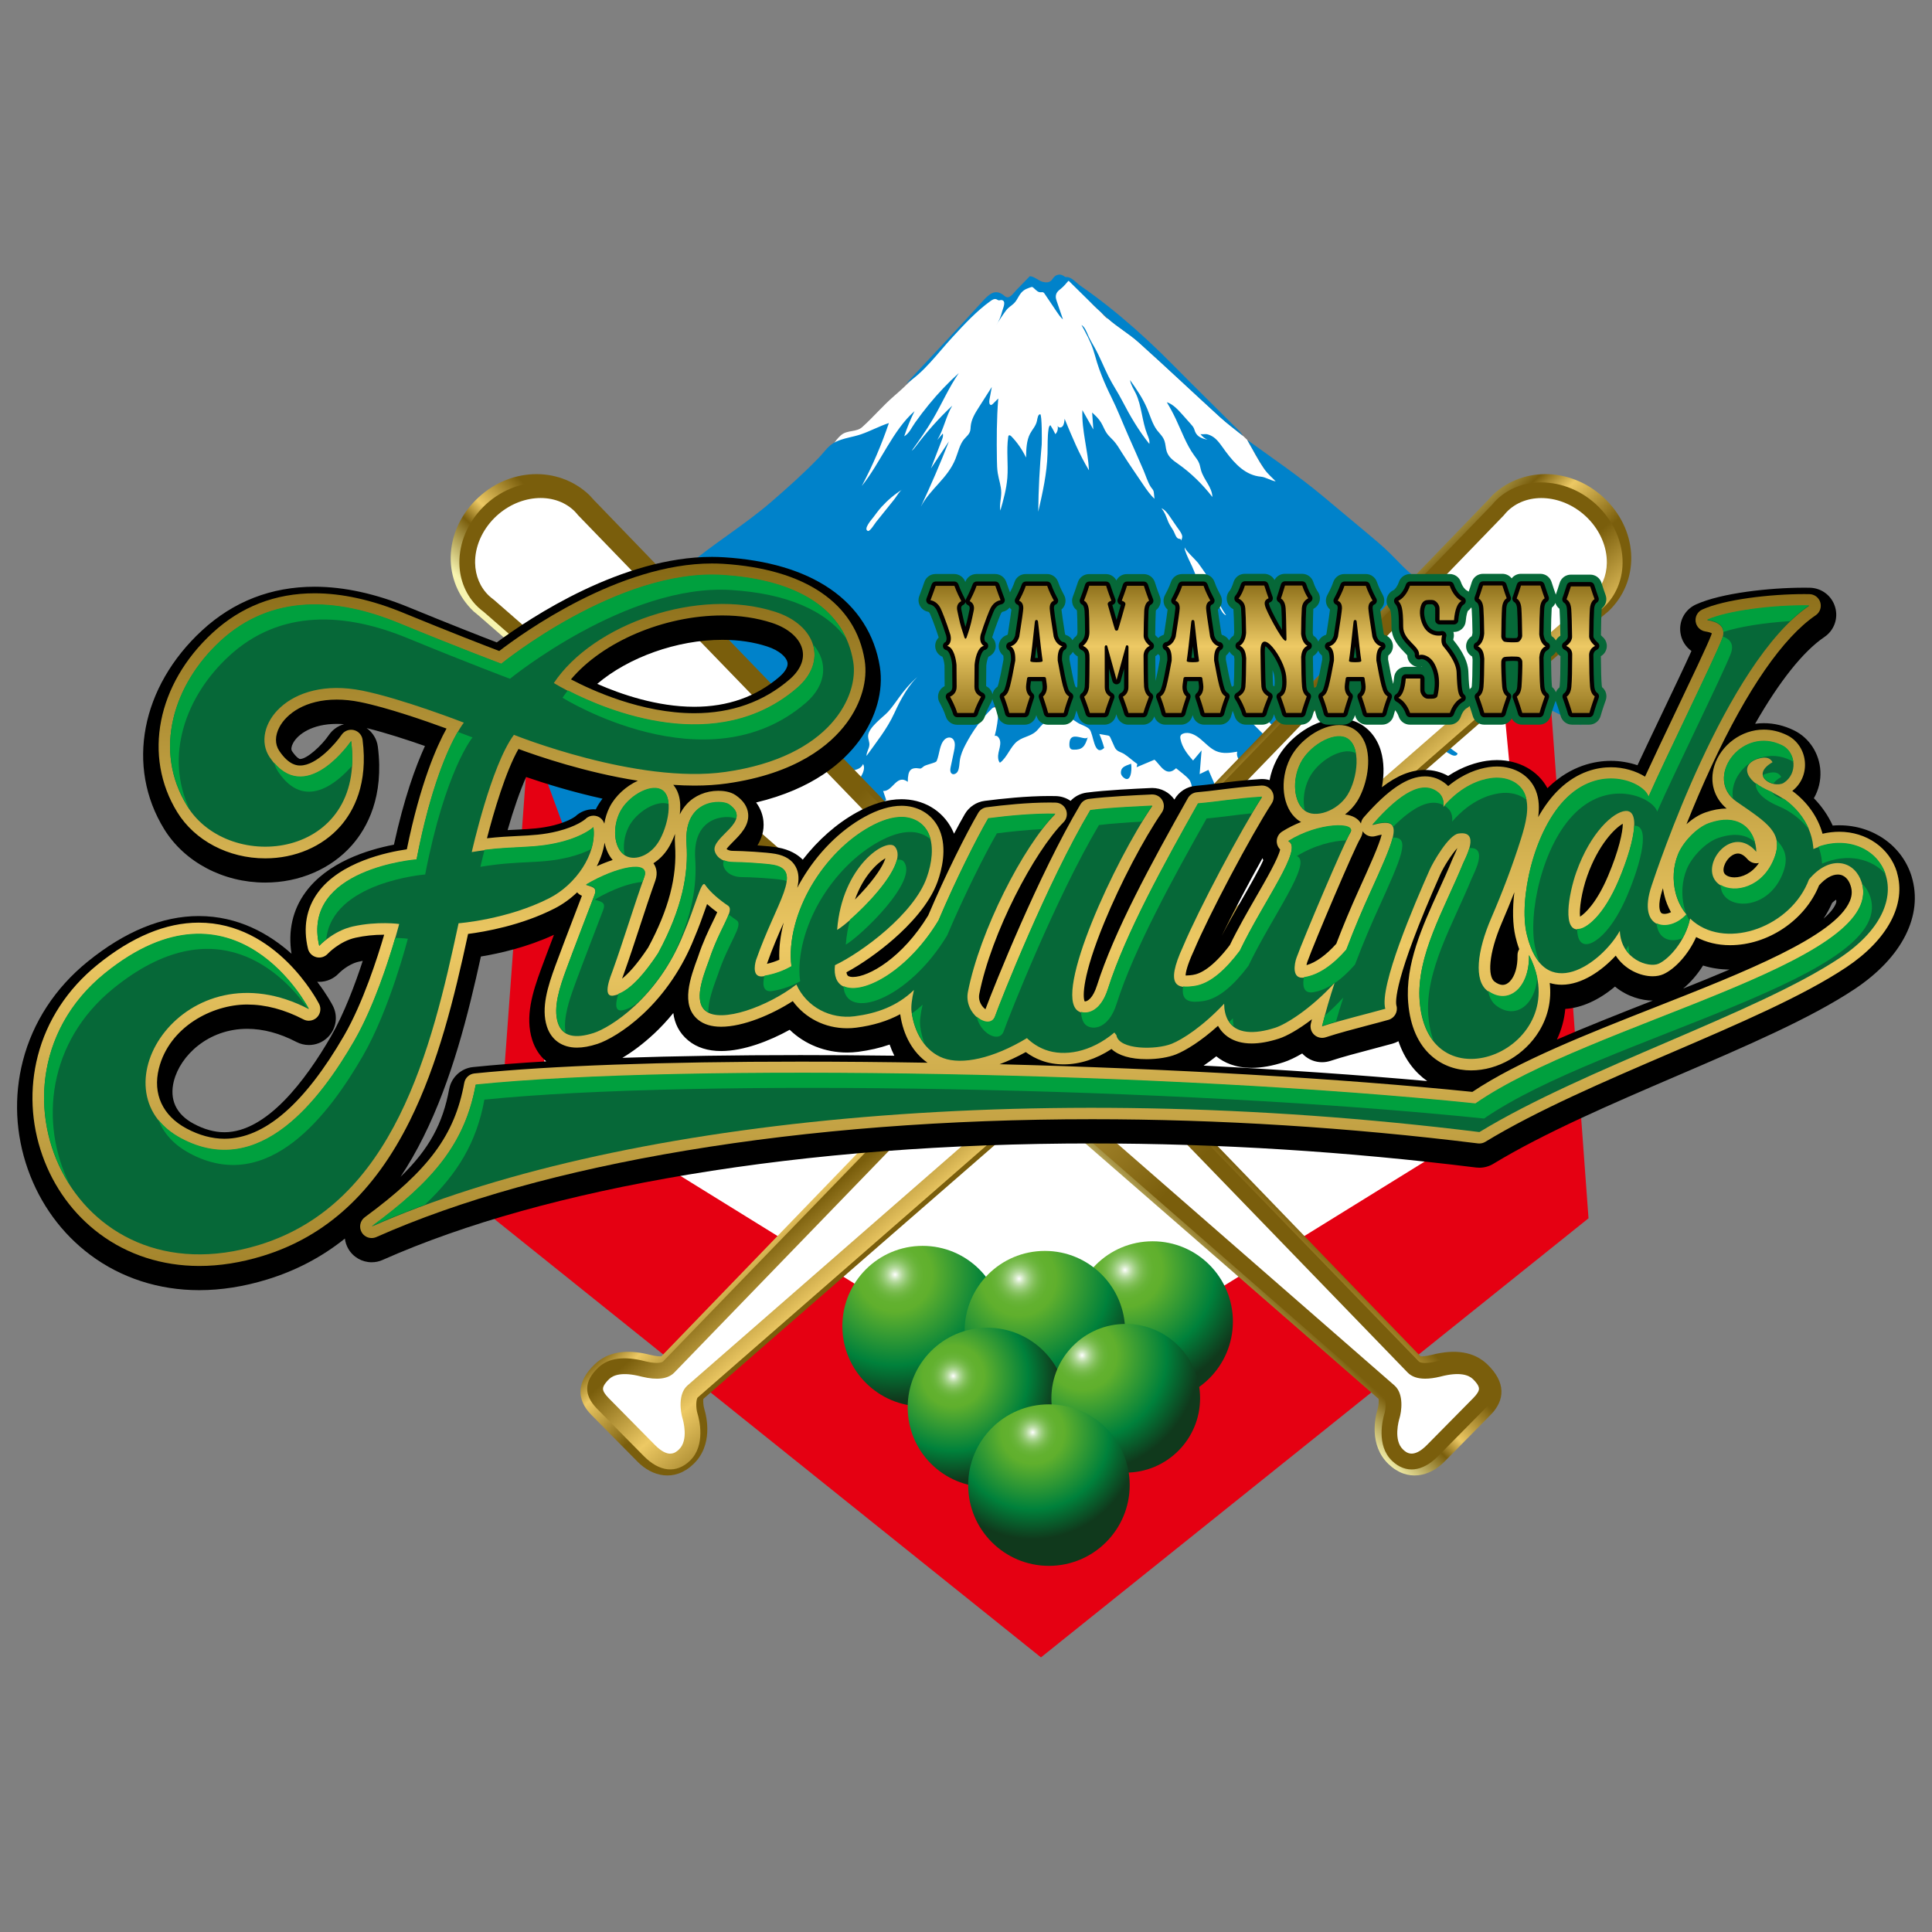<?xml version="1.0" encoding="UTF-8"?>
<svg xmlns="http://www.w3.org/2000/svg" width="70" height="70" version="1.1" xmlns:xlink="http://www.w3.org/1999/xlink" viewBox="0 0 70 70">
  <rect x="0" y="0" width="70" height="70" fill="#808080" stroke="none"/>
  <defs>
    <style>
      .cls-1 {
        fill: url(#_名称未設定グラデーション_53-2);
      }

      .cls-2 {
        fill: url(#_名称未設定グラデーション_31-5);
      }

      .cls-3 {
        fill: url(#_名称未設定グラデーション_31-12);
      }

      .cls-4 {
        fill: url(#_名称未設定グラデーション_53-6);
      }

      .cls-5 {
        fill: url(#_名称未設定グラデーション_31-10);
      }

      .cls-6 {
        fill: #fff;
      }

      .cls-7 {
        fill: url(#_名称未設定グラデーション_37-2);
      }

      .cls-8 {
        fill: url(#_名称未設定グラデーション_31-6);
      }

      .cls-9 {
        fill: url(#_名称未設定グラデーション_31-9);
      }

      .cls-10 {
        fill: #0082ca;
      }

      .cls-11 {
        fill: url(#_名称未設定グラデーション_53-3);
      }

      .cls-12 {
        fill: url(#_名称未設定グラデーション_31-8);
      }

      .cls-13 {
        fill: url(#_名称未設定グラデーション_31);
      }

      .cls-14 {
        fill: url(#_名称未設定グラデーション_37);
      }

      .cls-15 {
        fill: url(#_名称未設定グラデーション_53-5);
      }

      .cls-16 {
        fill: url(#_名称未設定グラデーション_31-11);
      }

      .cls-17 {
        fill: #00a03e;
      }

      .cls-18 {
        fill: url(#_名称未設定グラデーション_53-4);
      }

      .cls-19 {
        fill: url(#_名称未設定グラデーション_31-4);
      }

      .cls-20 {
        fill: url(#_名称未設定グラデーション_31-7);
      }

      .cls-21 {
        fill: #066838;
      }

      .cls-22 {
        fill: #040000;
      }

      .cls-23 {
        fill: #e50012;
      }

      .cls-24 {
        fill: url(#_名称未設定グラデーション_31-2);
      }

      .cls-25 {
        fill: url(#_名称未設定グラデーション_53);
      }

      .cls-26 {
        fill: url(#_名称未設定グラデーション_31-3);
      }
    </style>
    <radialGradient id="_名称未設定グラデーション_53" data-name="名称未設定グラデーション 53" cx="32.429" cy="46.182" fx="32.429" fy="46.182" r="4.544" gradientUnits="userSpaceOnUse">
      <stop offset="0" stop-color="#fff"/>
      <stop offset=".008" stop-color="#f3f9ef"/>
      <stop offset=".033" stop-color="#d0e8c1"/>
      <stop offset=".06" stop-color="#b2d899"/>
      <stop offset=".089" stop-color="#98cc78"/>
      <stop offset=".119" stop-color="#84c15c"/>
      <stop offset=".151" stop-color="#74b947"/>
      <stop offset=".187" stop-color="#68b438"/>
      <stop offset=".23" stop-color="#62b12f"/>
      <stop offset=".294" stop-color="#60b02d"/>
      <stop offset=".721" stop-color="#00813b"/>
      <stop offset="1" stop-color="#10391c"/>
    </radialGradient>
    <radialGradient id="_名称未設定グラデーション_53-2" data-name="名称未設定グラデーション 53" cx="40.763" cy="46.016" fx="40.763" fy="46.016" xlink:href="#_名称未設定グラデーション_53"/>
    <radialGradient id="_名称未設定グラデーション_53-3" data-name="名称未設定グラデーション 53" cx="38.969" cy="40.262" fx="38.969" fy="40.262" r="4.544" gradientTransform="translate(-.571 4.694) rotate(2.061)" xlink:href="#_名称未設定グラデーション_53"/>
    <radialGradient id="_名称未設定グラデーション_53-4" data-name="名称未設定グラデーション 53" cx="34.539" cy="49.856" fx="34.539" fy="49.856" r="3.766" xlink:href="#_名称未設定グラデーション_53"/>
    <radialGradient id="_名称未設定グラデーション_53-5" data-name="名称未設定グラデーション 53" cx="39.206" cy="49.106" fx="39.206" fy="49.106" r="4.258" xlink:href="#_名称未設定グラデーション_53"/>
    <radialGradient id="_名称未設定グラデーション_53-6" data-name="名称未設定グラデーション 53" cx="41.455" cy="11.631" fx="41.455" fy="11.631" r="3.868" gradientTransform="translate(-.219 30.986) rotate(13.386)" xlink:href="#_名称未設定グラデーション_53"/>
    <linearGradient id="_名称未設定グラデーション_37" data-name="名称未設定グラデーション 37" x1="-2208.178" y1="12867.568" x2="-2211.018" y2="12870.536" gradientTransform="translate(-2174.767 12904.57) rotate(-180)" gradientUnits="userSpaceOnUse">
      <stop offset="0" stop-color="#f7f4af"/>
      <stop offset=".415" stop-color="#7a5e0c"/>
      <stop offset=".608" stop-color="#edc964"/>
      <stop offset="1" stop-color="#7a5e0c"/>
    </linearGradient>
    <linearGradient id="_名称未設定グラデーション_31" data-name="名称未設定グラデーション 31" x1="-2217.425" y1="12861.712" x2="-2204.585" y2="12874.488" gradientTransform="translate(-2174.767 12904.57) rotate(-180)" gradientUnits="userSpaceOnUse">
      <stop offset="0" stop-color="#7a5e0c"/>
      <stop offset=".541" stop-color="#edc964"/>
      <stop offset="1" stop-color="#7a5e0c"/>
    </linearGradient>
    <linearGradient id="_名称未設定グラデーション_37-2" data-name="名称未設定グラデーション 37" x1="-2211.805" y1="12872.849" x2="-2215.418" y2="12868.978" xlink:href="#_名称未設定グラデーション_37"/>
    <linearGradient id="_名称未設定グラデーション_31-2" data-name="名称未設定グラデーション 31" x1="-2218.388" y1="12865.376" x2="-2214.582" y2="12869.828" xlink:href="#_名称未設定グラデーション_31"/>
    <linearGradient id="_名称未設定グラデーション_31-3" data-name="名称未設定グラデーション 31" x1="34.999" y1="52.311" x2="34.999" y2="18.923" gradientTransform="matrix(1,0,0,1,0,0)" xlink:href="#_名称未設定グラデーション_31"/>
    <linearGradient id="_名称未設定グラデーション_31-4" data-name="名称未設定グラデーション 31" x1="37.554" y1="26.606" x2="37.554" y2="20.699" gradientTransform="matrix(1,0,0,1,0,0)" xlink:href="#_名称未設定グラデーション_31"/>
    <linearGradient id="_名称未設定グラデーション_31-5" data-name="名称未設定グラデーション 31" x1="43.22" y1="26.606" x2="43.22" y2="20.699" gradientTransform="matrix(1,0,0,1,0,0)" xlink:href="#_名称未設定グラデーション_31"/>
    <linearGradient id="_名称未設定グラデーション_31-6" data-name="名称未設定グラデーション 31" x1="49.1" y1="26.606" x2="49.1" y2="20.699" gradientTransform="matrix(1,0,0,1,0,0)" xlink:href="#_名称未設定グラデーション_31"/>
    <linearGradient id="_名称未設定グラデーション_31-7" data-name="名称未設定グラデーション 31" x1="54.772" y1="26.606" x2="54.772" y2="20.699" gradientTransform="matrix(1,0,0,1,0,0)" xlink:href="#_名称未設定グラデーション_31"/>
    <linearGradient id="_名称未設定グラデーション_31-8" data-name="名称未設定グラデーション 31" x1="34.981" y1="26.606" x2="34.981" y2="20.699" gradientTransform="matrix(1,0,0,1,0,0)" xlink:href="#_名称未設定グラデーション_31"/>
    <linearGradient id="_名称未設定グラデーション_31-9" data-name="名称未設定グラデーション 31" x1="40.446" y1="26.606" x2="40.446" y2="20.699" gradientTransform="matrix(1,0,0,1,0,0)" xlink:href="#_名称未設定グラデーション_31"/>
    <linearGradient id="_名称未設定グラデーション_31-10" data-name="名称未設定グラデーション 31" x1="57.271" y1="26.606" x2="57.271" y2="20.699" gradientTransform="matrix(1,0,0,1,0,0)" xlink:href="#_名称未設定グラデーション_31"/>
    <linearGradient id="_名称未設定グラデーション_31-11" data-name="名称未設定グラデーション 31" x1="46.137" y1="26.606" x2="46.137" y2="20.699" gradientTransform="matrix(1,0,0,1,0,0)" xlink:href="#_名称未設定グラデーション_31"/>
    <linearGradient id="_名称未設定グラデーション_31-12" data-name="名称未設定グラデーション 31" x1="51.809" y1="26.606" x2="51.809" y2="20.699" gradientTransform="matrix(1,0,0,1,0,0)" xlink:href="#_名称未設定グラデーション_31"/>
  </defs>
  <!-- Generator: Adobe Illustrator 28.7.4, SVG Export Plug-In . SVG Version: 1.2.0 Build 166)  -->
  <g>
    <g id="_レイヤー_1" data-name="レイヤー_1">
      <g>
        <g>
          <polygon class="cls-23" points="17.878 44.141 19.343 24.176 56.09 24.176 57.555 44.141 37.716 60.05 17.878 44.141"/>
          <polygon class="cls-6" points="54.494 25.628 20.939 25.628 19.62 39.491 37.716 50.688 55.813 39.491 54.494 25.628"/>
        </g>
        <g>
          <circle class="cls-25" cx="33.428" cy="48.048" r="2.908"/>
          <circle class="cls-1" cx="41.762" cy="47.882" r="2.908"/>
          <circle class="cls-11" cx="37.857" cy="48.231" r="2.908"/>
          <circle class="cls-18" cx="35.773" cy="50.992" r="2.886"/>
          <circle class="cls-15" cx="40.787" cy="50.662" r="2.694"/>
          <circle class="cls-4" cx="38.005" cy="53.808" r="2.926"/>
        </g>
        <g>
          <path class="cls-6" d="M38.507,10.464c-.006-.009-.011-.018-.017-.028-.003.003-.006.007-.009.01.008.006.017.012.025.017Z"/>
          <path class="cls-6" d="M45.811,16.995s-.001-.002-.002-.003c-.233-.317-.417-.705-.62-1.054-.052-.05-.104-.1-.156-.149-.278-.225-.565-.435-.832-.679-.982-.896-1.951-1.814-2.938-2.7-.355-.319-.76-.548-1.117-.864-.067,0-.224-.203-.28-.256-.099-.093-.206-.182-.298-.285-.144-.161-.266-.314-.427-.457-.035-.031-.07-.062-.098-.102-.025-.036-.044-.078-.068-.116-.06-.094-.152-.154-.246-.16-.042-.003-.085.005-.126.018-.177.058-.348.178-.531.206-.201.03-.397-.092-.599-.104-.296-.017-.567.201-.8.436-.037.037-.075.076-.12.093-.03.012-.063.013-.094.01-.072-.006-.143-.032-.207-.077-.043-.03-.084-.068-.131-.085-.095-.033-.192.03-.276.096-.297.234-.558.536-.819.833-.844.958-1.704,1.955-2.639,2.759-.411.358-.732.744-1.143,1.116-.215.198-.544.099-.774.297s-.388.521-.564.79c-.229.349-.506.64-.782.928-.194.203-.388.406-.582.609-.642.671-1.284,1.344-1.971,1.937.344-.14,1.048-.351,1.384-.118.121.084.198.244.268.397.301.655.602,1.311.904,1.966.096.209.194.421.329.591.25.315.601.454.936.581,1.072.408,2.144.816,3.216,1.224.316.12.639.242.968.22.355-.023.69-.212,1.031-.344,1.273-.495,2.643-.213,3.947.121s2.643.716,3.952.408,2.595-1.505,2.794-3.2c.566-.105,1.252-.341,1.385-1.059.077-.415-.073-.84-.232-1.215-.3-.706-.649-1.548-1.102-2.114-.164-.205-.377-.279-.538-.497ZM38,10.814l.107-.064c-.013.01-.026.021-.038.031.029.04.059.08.088.12-.052-.03-.105-.059-.157-.088Z"/>
          <g>
            <path d="M26.528,28.188c.011-.014.021-.027.032-.041-.022-.005-.054.023-.032.041Z"/>
            <polygon points="30.999 28.468 30.991 28.476 30.989 28.481 30.999 28.468"/>
            <path class="cls-10" d="M29.279,29.849c-.165.439-.44.808-.773,1.039-.042-.074-.036-.179-.005-.261.133-.35.473-.603.723-.788.293-.216.357-.562.579-.862.15-.203.353-.306.493-.525.148-.232.243-.428.495-.506.175-.054.393-.059.478-.263.089.137-.004.338-.088.479-.034.057-.068.119-.077.19s.017.155.07.177c.111.047.5-.238.253.107-.181.253-.524.206-.663.552-.083.208-.043.469-.118.682-.045.128-.128.227-.2.332-.111.162-.2.347-.263.546.082.062.185-.002.262-.074.115-.107.218-.234.307-.376.094-.151.176-.323.304-.425.074-.06.16-.091.24-.135.156-.085.282-.215.4-.37.135-.18.233-.255.412-.384-.007-.019-.046-.137-.109-.324.353.019.485-.632.892-.333.002-.433.109-.535.443-.481.055.009.115-.077.177-.103.089-.038.183-.057.274-.091.055-.021.134-.035.155-.085.105-.251.098-.59.285-.772.097-.094.253-.107.328.016.068.111.042.27.013.406-.039.187-.079.374-.118.562-.014.066-.027.139-.003.2.048.12.201.079.258-.034s.054-.257.073-.39c.03-.21.115-.399.207-.576.258-.495.579-.935.947-1.296.073-.071.199-.125.236-.017.009.027.009.058.008.087-.011.31-.056.619-.134.912.096-.042.192.092.201.222s-.036.256-.062.382-.027.281.05.367c.261-.181.382-.597.64-.785.257-.187.528-.165.751-.436.248-.302.351-.325.71-.279.036-.12.055-.25.08-.376.214.143.426.292.642.43.118.075.321.123.421.232.157.171.157,1.019.535.678-.048-.174-.107-.343-.177-.505.097.017.195.033.292.05.028.005.057.01.079.033.014.015.024.036.033.056.05.111.1.221.149.332.078.174.221.172.35.255.158.102.315.252.474.362-.009.038-.017.076-.026.115.2-.084.399-.168.647-.272.207.171.412.661.783.309.174.146.336.254.468.404.067.076.105.226.114.348.007.097-.05.201-.083.321.486.054.852.753,1.442.252-.018-.212-.042-.506-.067-.799-.047-.004-.094-.007-.141-.011-.041.193-.083.387-.12.559-.152-.349-.295-.679-.441-1.014-.108.052-.198.095-.318.153.023-.285.043-.524.07-.859-.145.174-.22.263-.308.367-.183-.204-.397-.463-.457-.78-.007-.036-.011-.074,0-.108.015-.047.055-.072.093-.086.213-.081.441.037.627.191s.359.348.569.44c.245.108.512.066.768.022-.06.247.176.455.377.456s.402-.105.598-.047c-.103-.113-.207-.225-.31-.338-.048-.052-.1-.12-.089-.199.013-.088.096-.125.166-.124.222.003.457.206.651.066-.372-.372-.743-.743-1.115-1.115.082-.163.264-.196.405-.13.313.147.563.463.81.715.122.124.3.1.436.197.086.061.149.167.237.223.144.093.346.052.44.219.024.042.037.094.063.135.073.115.209.103.323.08-.04-.149-.133-.273-.246-.331-.105-.054-.237-.064-.298-.186-.023-.046-.032-.102-.061-.142-.071-.098-.239-.076-.248-.209.084-.02.164-.059.238-.114-.204.052-.426-.026-.582-.203-.11-.125-.185-.291-.258-.454-.014-.031-.028-.065-.025-.1.003-.037.025-.068.049-.089.074-.064.176-.058.256-.008.101.063.191.324.305.263.342-.18-.247-.729-.333-.813-.074-.072-.15-.146-.198-.248s-.064-.239-.013-.339c.07-.138.233-.144.348-.07.275.176.347.415.529.688.14.21.345.29.507.458.18.186.288.354.547.36.041,0,.083-.002.121.017.122.062.115.286.181.433.12.269.433.21.646.353-.243-.364-.455-.762-.63-1.186-.041-.1-.082-.202-.143-.283-.15-.2-.437-.314-.414-.591.211-.038.403.145.569.317.214.222.427.443.641.665.257.266.574.549.889.422.075-.03.146-.083.224-.081.061.001.119.037.174.071.335.21.669.419,1.004.629.077.048.155.097.216.174.039.049.07.109.11.157.059.072.135.115.21.158.146.083.292.167.439.25.084.048.212.071.238-.042-.523-.348-.984-.851-1.335-1.46-.209-.362-.67-.784-.531-1.318.153-.591.581.365.897.003.072-.082.069-.235.019-.342s-.133-.177-.214-.245c.175-.042.351-.085.526-.127-.032-.133.046-.277.145-.33s.213-.037.318-.01c.155.039.311.099.436.225s.212.327.192.529c-.006.06-.021.119-.016.179.018.206.244.252.392.174s.286-.226.446-.212c.301.026.4.557.663.747.106.077.231.092.35.121.214.052.418.155.621.257.527.265,1.054.53,1.581.795-.247-.163-.382-.517-.604-.734-.153-.15-.339-.227-.512-.334-.457-.281-.819-.761-1.169-1.233-.094-.127-.189-.255-.303-.352-.152-.13-.331-.196-.504-.272-.468-.204-.924-.491-1.271-.944-.165-.215-.303-.465-.479-.664-.342-.385-.797-.551-1.19-.842-.325-.241-.607-.566-.906-.859-.277-.272-.569-.516-.862-.76-.239-.199-.477-.399-.716-.598-.287-.24-.573-.479-.86-.719-.882-.737-1.818-1.369-2.735-2.034.206.354.401.719.622,1.056.113.174.271.299.409.446-.196-.035-.363-.155-.534-.17-.544-.048-.927-.438-1.28-.913-.129-.174-.262-.389-.425-.509-.08-.059-.168-.099-.258-.119-.033-.007-.219.013-.232-.004.071.095.161.166.258.206-.171-.036-.366-.092-.448-.289-.016-.039-.027-.082-.044-.121-.027-.06-.068-.107-.109-.153-.099-.111-.197-.222-.296-.333-.173-.194-.355-.395-.578-.463.118.196.228.4.328.612.21.444.382.926.658,1.306.07.097.149.189.192.309.027.076.039.159.062.238.1.35.397.597.412.969-.369-.475-.791-.882-1.249-1.204-.161-.113-.339-.233-.408-.451-.038-.12-.038-.255-.078-.374-.018-.054-.043-.103-.073-.147-.06-.09-.135-.16-.199-.245-.164-.218-.245-.514-.357-.781-.162-.384-.392-.712-.62-1.035.03.182.132.326.208.484.214.445.226,1.008.411,1.474.044.112.101.232.08.355-.383-.477-.691-.999-.986-1.569-.154-.298-.341-.572-.491-.87-.175-.349-.317-.72-.509-1.059-.075-.133-.154-.263-.218-.405-.069-.153-.13-.331-.255-.406.157.284.316.571.424.891.052.154.092.314.14.47.051.166.11.328.174.487.1.252.21.498.329.736.233.466.427.97.641,1.454.179.405.36.808.535,1.216.084.195.153.428.261.602.036.058.079.092.107.16.018.044.025.271.04.284-.162-.143-.292-.336-.422-.526l-.324-.478c-.147-.218-.295-.435-.435-.66-.096-.155-.19-.314-.307-.443-.082-.091-.175-.166-.247-.27-.081-.116-.131-.263-.205-.386-.088-.147-.208-.257-.325-.365.015.205.029.409.044.614-.132-.234-.264-.467-.397-.701-.031.735.203,1.447.239,2.182-.349-.575-.617-1.223-.883-1.868-.008.095-.018.197-.069.266-.051.069-.159.07-.186-.019.029.11-.006.243-.081.308-.053-.113-.113-.221-.179-.323-.042.019-.059.084-.067.141-.044.293-.028.594-.037.892-.02.717-.179,1.414-.336,2.102.008-.816.051-1.625.125-2.433.008-.088.012-1.097-.054-1.098-.081-.002-.098.142-.119.243-.038.182-.166.305-.248.461-.131.248-.14.566-.146.865-.142-.293-.323-.555-.534-.77-.03-.03-.076-.058-.1-.02-.008.012-.01.028-.013.044-.07.486.007.988-.031,1.479-.032.41-.143.802-.253,1.188-.04-.212.032-.432.032-.65,0-.241-.088-.467-.126-.703-.025-.155-.028-.315-.031-.474-.011-.748-.011-1.492.049-2.235-.063.063-.126.127-.189.19-.025.025-.055.052-.086.043-.057-.016-.057-.119-.044-.191.028-.153.056-.306.085-.459-.16.251-.32.502-.48.753-.129.203-.264.421-.286.682-.004.047-.004.096-.014.141-.031.143-.146.221-.23.323-.154.186-.21.467-.307.708-.282.704-.906,1.074-1.253,1.727.363-.77.702-1.558,1.016-2.363-.217.327-.435.655-.652.982.133-.347.267-.694.4-1.042.027-.07.054-.152.029-.223-.066.078-.133.155-.199.233.23-.373.316-.866.543-1.243-.471.441-.912.933-1.319,1.471-.046.06-.092.122-.15.162.268-.374.536-.749.773-1.156.319-.546.581-1.149.934-1.659-.383.346-.746.727-1.085,1.141-.173.211-.339.429-.5.656-.133.188-.209.387-.394.494.105-.316.23-.621.374-.91-.787.688-1.228,1.861-1.912,2.712.383-.718.713-1.483.983-2.282-.344.112-.668.291-1.009.408-.301.103-.616.132-.91.27-.273.128-.404.354-.621.58-.55.57-1.136,1.091-1.722,1.598-.996.861-2.133,1.536-3.137,2.396-1.121.959-2.162,2.006-3.201,3.051-1.548,1.556-3.097,3.113-4.645,4.669.726-.346,1.53-.528,2.335-.528.1,0,.207.005.287.064.078.057.116.154.149.245.4,1.091.8,2.181,1.2,3.272.358-.039.635-.32.956-.484.556-.284,1.217-.207,1.841-.201.435.004.996-.033,1.355-.314.388-.304.45-.826.997-.977.093-.026.19-.032.279-.074.119-.056.215-.17.324-.254s.247-.138.36-.063c.048.032.089.086.143.097.046.009.09-.016.131-.046.109.04.253.039.304-.023.197-.239.49-.241.73-.363.217-.11.312-.366.507-.492.022.079.073.139.142.135.066-.004.125-.053.179-.1.055-.087-.065-.22-.024-.319.01-.023.026-.039.043-.054.084-.077.173-.146.265-.207.023-.015.047-.03.073-.027.044.006.071.061.092.111.049.116.096.27.028.369-.027.04-.067.06-.103.085-.156.109-.22.381-.34.543-.132.177-.303.308-.425.498-.332.516.303.351.508.142l-.055.278c-.005.024-.009.049-.003.072.003.01.007.018.012.025"/>
          </g>
          <path class="cls-10" d="M37.935,10.231c.061-.006.12-.028.166-.079.027-.029.048-.065.073-.096.09-.11.234-.139.346-.069.038.023.075.058.117.053.174-.02.359.209.504.31.171.118.34.24.509.365.336.249.666.511.99.783.643.539,1.264,1.12,1.867,1.731.794.805,1.598,1.592,2.397,2.389.048.048.086.114.129.172-.278-.225-.565-.435-.832-.679-.982-.896-1.951-1.814-2.938-2.7-.355-.319-.76-.548-1.117-.864-.48-.426-.935-.897-1.43-1.378-.093.111-.182.215-.286.298-.083.066-.176.137-.176.285,0,.06.019.117.038.172.074.216.147.432.221.648-.088-.073-.158-.177-.227-.279-.144-.214-.288-.428-.432-.642-.014-.021-.029-.043-.049-.055-.028-.016-.06-.008-.091-.007-.098.005-.155-.057-.229-.125-.093-.085-.077-.077-.198-.036-.157.054-.26.117-.365.292-.058.097-.11.201-.187.273-.098.093-.198.14-.285.257-.126.17-.245.349-.355.536.098-.151.172-.327.218-.514.026-.104.163-.375-.025-.401-.035-.005-.07.016-.104.01-.028-.005-.053-.026-.08-.038-.072-.03-.148.016-.214.063-.503.36-.948.841-1.388,1.319-.531.576-1.037,1.283-1.665,1.666.109-.117.162-.172.214-.228.84-.902,1.685-1.795,2.516-2.711.259-.285.488-.527.836-.225.163.142.302-.094.42-.216l.488-.503c.158,0,.315.164.47.204.051.013.105.021.157.016Z"/>
          <path d="M31.003,28.995c-.055.064-.109.128-.164.191-.21.239-.417.483-.632.714-.047.05-.121.058-.183.085.025-.107.049-.214.074-.322.078-.152.156-.305.233-.457.188-.121.374-.247.565-.356.016-.009.07.094.106.145Z"/>
          <path class="cls-10" d="M40.982,27.671c.039.237-.015.751-.297.479-.025-.024-.047-.053-.06-.088-.029-.077-.008-.177.043-.232.081-.09.216-.116.314-.158Z"/>
          <path class="cls-10" d="M38.943,26.689c.184-.009.436.134.472.007-.101.356-.202.474-.516.466-.037,0-.077-.004-.108-.033-.054-.052-.049-.156-.039-.242.018-.148.095-.194.191-.198Z"/>
          <path class="cls-6" d="M44.424,22.293c-.159-.046-.211-.309-.341-.437-.05-.049-.11-.077-.158-.13-.059-.066-.1-.171-.177-.189-.034-.008-.069.004-.103-.005-.067-.017-.107-.106-.137-.185-.104-.271-.196-.561-.315-.822-.089-.195-.18-.361-.253-.575-.013-.039-.026-.085-.01-.123-.029.069.419.487.475.564.208.288.478.654.592,1.021.1.323.245.623.427.88Z"/>
          <path class="cls-6" d="M31.396,27.387c-.005-.144.1-.262.104-.405.003-.106-.049-.204-.048-.31.003-.313.556-.698.717-.875.194-.213.356-.469.537-.702.188-.242.395-.457.618-.642-.386.321-.693.885-.921,1.387-.26.569-.657,1.058-1.007,1.548Z"/>
          <path class="cls-6" d="M32.444,18.033c-.019.027-.037.053-.054.074-.112.139-.224.278-.336.418-.105.131-.211.262-.316.393-.052.065-.217.344-.292.319-.181-.062.144-.426.185-.48.1-.132.2-.272.309-.392.227-.249.478-.46.746-.626-.083.051-.168.188-.242.295Z"/>
          <path class="cls-6" d="M42.803,19.592c.004-.031-.02-.056-.043-.064s-.048-.005-.071-.015c-.084-.036-.123-.191-.171-.277-.061-.111-.138-.205-.189-.327-.039-.093-.071-.19-.114-.28-.037-.078-.083-.15-.134-.214.132.053.23.193.322.327.08.117.16.234.24.351.053.077.14.181.174.272.041.112,0,.125-.013.228Z"/>
        </g>
        <g>
          <g>
            <path class="cls-14" d="M52.331,52.963c-.523.53-1.33.745-2.02.086-.723-.69-.485-1.708-.395-2.005.033-.109.044-.269.033-.36-1.717-1.514-32.261-28.078-32.574-28.352l.058.047-.273-.227c-1.135-1.078-1.103-2.848.072-4.03,1.176-1.182,2.985-1.264,4.121-.186l.238.262-.049-.056c.288.297,28.366,29.385,29.927,31,.06.004.181.001.398-.051l.024-.006c.855-.217,1.525-.102,1.992.343.69.66.647,1.306.125,1.835l-1.677,1.699Z"/>
            <g>
              <path class="cls-6" d="M21.159,18.48s29.826,30.829,30.049,31.054c.223.227.748.106.903.069.154-.039.993-.28,1.449.155.456.435.367.75.022,1.099l-1.677,1.699c-.345.349-.815.602-1.27.166-.455-.435-.259-1.228-.201-1.421.059-.192.122-.693-.094-.885-.217-.19-32.63-28.466-32.63-28.466-.065-.049-.13-.099-.19-.157-.856-.813-.773-2.256.186-3.221.961-.964,2.432-1.086,3.289-.273.059.057.113.118.164.181Z"/>
              <path class="cls-13" d="M19.588,17.479c.596,0,1.169.201,1.603.613.063.061.122.125.182.199.645.667,29.82,30.823,30.038,31.042.002.002.122.116.633-.008l.02-.005c.758-.195,1.328-.117,1.692.232.265.252.396.499.4.754.005.331-.21.587-.372.752l-1.677,1.699c-.571.578-1.18.641-1.67.172-.588-.561-.333-1.523-.276-1.71.063-.205.057-.529-.011-.59-.211-.186-31.967-27.888-32.62-28.457-.068-.051-.139-.107-.207-.172-.429-.407-.67-.974-.679-1.595-.01-.732.303-1.473.86-2.033.588-.59,1.353-.892,2.084-.892ZM51.636,49.952c-.276,0-.487-.073-.631-.219-.22-.222-28.833-29.797-30.05-31.056l-.017-.019c-.048-.059-.094-.11-.141-.156-.742-.704-2.039-.583-2.889.27-.449.452-.703,1.044-.694,1.623.007.466.185.889.502,1.19.047.045.1.087.165.136l.016.013c.324.283,32.416,28.278,32.631,28.467.35.312.247.96.178,1.184-.024.079-.228.793.125,1.13.11.105.366.35.87-.16l1.677-1.699c.141-.143.209-.255.208-.342-.002-.115-.122-.254-.223-.35-.147-.14-.466-.27-1.156-.092l-.027.007c-.203.049-.384.073-.544.073Z"/>
            </g>
          </g>
          <g>
            <path class="cls-7" d="M23.102,52.963c.523.53,1.33.745,2.02.086.723-.69.485-1.708.395-2.005-.034-.109-.044-.269-.033-.36,1.717-1.514,32.26-28.078,32.573-28.352l-.058.047.273-.227c1.136-1.078,1.105-2.848-.071-4.03-1.176-1.182-2.985-1.264-4.121-.186l-.239.262.049-.056c-.288.297-28.366,29.385-29.927,31-.06.004-.181.001-.397-.051l-.024-.006c-.855-.217-1.526-.102-1.992.343-.69.66-.647,1.306-.125,1.835l1.677,1.699Z"/>
            <g>
              <path class="cls-6" d="M54.273,18.48s-29.826,30.829-30.048,31.054c-.223.227-.748.106-.903.069-.155-.039-.994-.28-1.449.155-.456.435-.367.75-.022,1.099l1.677,1.699c.345.349.815.602,1.27.166.456-.435.26-1.228.201-1.421-.059-.192-.122-.693.095-.885.216-.19,32.629-28.466,32.629-28.466.066-.049.13-.099.19-.157.856-.813.773-2.256-.186-3.221-.96-.964-2.432-1.086-3.289-.273-.06.057-.114.118-.165.181Z"/>
              <path class="cls-24" d="M55.846,17.479c.731,0,1.496.303,2.083.892.557.561.871,1.302.86,2.034-.009.621-.25,1.187-.68,1.595-.071.068-.144.125-.207.172-.664.579-32.408,28.271-32.619,28.458-.068.061-.075.38-.011.588.057.187.312,1.149-.277,1.71-.49.469-1.099.406-1.67-.172l-1.677-1.699c-.162-.164-.377-.421-.372-.752.004-.255.135-.501.4-.754.364-.348.933-.427,1.691-.232l.023.006c.509.123.63.009.631.008.217-.22,29.396-30.379,30.038-31.043.06-.074.119-.138.18-.197.435-.413,1.009-.615,1.605-.615ZM24.286,52.667c.157,0,.257-.096.316-.152.354-.338.15-1.051.125-1.131-.068-.224-.17-.873.178-1.182.214-.189,31.307-27.313,32.631-28.468l.017-.014c.051-.038.111-.084.163-.134.318-.302.496-.724.503-1.19.008-.579-.245-1.171-.694-1.623-.85-.853-2.147-.973-2.89-.268-.045.043-.091.094-.139.154l-.017.019c-1.218,1.259-29.83,30.833-30.051,31.056-.227.23-.621.279-1.172.146l-.029-.007c-.69-.178-1.009-.048-1.155.092-.101.097-.222.236-.224.351-.001.087.066.199.207.342l1.677,1.699c.235.238.417.312.554.312Z"/>
            </g>
          </g>
        </g>
        <g>
          <path d="M69.265,31.765c-.337-1.114-1.39-1.863-2.62-1.863-.081,0-.162.003-.243.01-.164-.362-.396-.698-.682-.991.17-.293.255-.635.236-.987-.035-.636-.402-1.201-.958-1.472-.352-.172-.721-.26-1.095-.26-.105,0-.209.007-.312.022.876-1.533,1.741-2.623,2.511-3.145.354-.24.51-.677.387-1.087-.122-.41-.492-.69-.919-.697-.066-.001-.133-.002-.201-.002-1.244,0-3.002.19-3.921.608-.395.179-.622.589-.564,1.019.037.277.186.514.401.666-.258.57-.699,1.494-1.101,2.337l-.003.006c-.294.616-.595,1.248-.852,1.797-.306-.103-.636-.159-.96-.159-.577,0-1.437.164-2.257.946-.015.014-.03.029-.045.044-.344-.633-1.026-1.018-1.833-1.018-.125,0-.251.01-.377.028-.35.053-.851.192-1.388.546-.257-.143-.542-.217-.84-.217-.503,0-1.008.199-1.561.627.083-.441.086-.91-.039-1.325-.144-.477-.45-.842-.862-1.028-.199-.09-.418-.135-.649-.135-.849,0-1.848.664-2.274,1.511-.116.231-.198.474-.245.719-.088-.026-.179-.039-.273-.039-.021,0-.042,0-.06.002-.61.038-1.1.099-1.533.154-.283.036-.55.069-.808.09-.324.026-.613.211-.772.495,0,.001-.001.002-.002.003-.181-.261-.481-.42-.802-.42-.019,0-.038,0-.056.002-.002,0-.004,0-.006,0-.015.001-.052.003-.109.005-.376.017-1.518.07-2.203.16-.228.03-.433.136-.586.3-.153-.106-.337-.168-.531-.173-.077-.002-.156-.003-.236-.003-.826,0-1.732.096-2.346.176-.298.039-.566.217-.717.476-.111.191-.245.434-.392.714-.005-.013-.01-.025-.016-.038-.308-.717-.972-1.169-1.774-1.209-.038-.002-.077-.003-.116-.003-.501,0-1.045.16-1.616.476-.727.402-1.402.996-1.959,1.714-.187-.188-.47-.361-.894-.439-.167-.031-.455-.058-.748-.078.147-.241.25-.532.217-.875-.018-.19-.083-.435-.265-.68,2.061-.491,3.16-1.458,3.732-2.234.616-.836.89-1.815.75-2.687-.187-1.169-.813-2.146-1.81-2.825-.963-.656-2.253-1.039-3.836-1.138-.144-.009-.291-.014-.438-.014-3.25,0-6.539,2.171-7.794,3.098-.604-.232-1.735-.675-3.183-1.27-1.204-.495-2.354-.747-3.419-.747-1.567,0-2.939.533-4.078,1.584-2.213,2.042-2.765,4.934-1.373,7.196.736,1.196,2.139,1.939,3.662,1.939,1.24,0,2.385-.493,3.142-1.353.556-.632,1.171-1.765.939-3.571-.035-.275-.187-.518-.406-.673.676.164,1.479.427,2.113.649-.348.76-.76,1.905-1.124,3.575-.984.189-2.413.642-3.203,1.722-.466.637-.639,1.403-.508,2.229-.803-.717-1.925-1.365-3.362-1.365-1.319,0-2.674.557-4.027,1.654-1.174.952-1.984,2.194-2.344,3.592-.334,1.297-.27,2.659.184,3.939.444,1.251,1.226,2.322,2.262,3.095,1.118.834,2.481,1.275,3.943,1.275h.001c.796,0,1.623-.13,2.459-.387,1.046-.321,1.982-.812,2.818-1.482.016.128.057.254.125.372.174.3.498.486.845.486.137,0,.27-.028.396-.084,2.985-1.324,6.716-2.365,11.09-3.095,4.481-.747,9.401-1.126,14.623-1.126,4.561,0,9.24.293,13.906.872.04.005.08.007.12.007.179,0,.354-.049.507-.142,1.844-1.12,4.282-2.168,6.642-3.182,2.497-1.073,4.856-2.086,6.456-3.154,1.714-1.142,2.483-2.664,2.057-4.071ZM6.3,39.169c.23-.917,1.239-1.893,2.656-1.893.578,0,1.178.16,1.784.476.139.072.295.111.451.111.26,0,.504-.101.689-.284.303-.301.375-.759.179-1.139-.022-.043-.211-.403-.566-.869.024.002.048.003.071.003.27,0,.529-.113.715-.311.003-.003.32-.331.722-.42.047-.01.094-.02.142-.029-.275.843-.677,1.919-1.157,2.748-.914,1.579-2.324,3.461-3.855,3.461-.358,0-.732-.103-1.111-.306-.64-.342-.889-.878-.721-1.548ZM10.877,27.499c-.005,0-.013,0-.015,0-.001,0-.11-.028-.282-.285-.04-.06-.026-.168.038-.288.172-.322.69-.698,1.584-.698.086,0,.174.004.264.011-.221.06-.417.198-.55.392-.266.391-.797.868-1.038.868ZM16.274,39.458c-.225,1.235-.715,2.167-1.761,3.179.296-.446.573-.929.832-1.45,1.028-2.067,1.618-4.429,2.079-6.531.682-.112,1.676-.338,2.647-.786-.158.414-.317.833-.468,1.244-.308.838-.587,1.726-.319,2.565.102.319.276.582.506.776-.983.058-1.871.127-2.653.207-.43.044-.784.371-.862.796ZM28.531,23.997c.042.21-.185.434-.285.52-.838.724-1.877,1.091-3.089,1.091-1.35,0-2.665-.455-3.519-.83,1.131-.961,2.888-1.596,4.534-1.596.586,0,1.132.081,1.621.24.46.149.702.396.738.575ZM21.83,28.937c-.094.122-.175.25-.241.382l-.003.006c-.028-.002-.057-.004-.085-.004-.249,0-.482.093-.661.263-.048.035-.282.193-.764.315-.459.116-.853.136-1.351.16-.107.005-.218.011-.334.017.222-.77.456-1.439.672-1.923.643.222,1.638.535,2.767.784ZM23.674,37.476c.256-.238.497-.497.721-.772.048.369.206.719.548.999.307.251.706.378,1.186.378.81,0,1.751-.364,2.483-.77.549.529,1.284.824,2.083.824.132,0,.266-.009.398-.026.413-.054.791-.141,1.14-.263.049.141.106.276.171.404-1.155-.015-2.296-.022-3.403-.022-2.365,0-4.531.034-6.451.099.34-.203.729-.485,1.124-.853ZM66.51,32.752c-.055.132-.18.308-.44.533.12-.181.224-.373.312-.573.057-.056.106-.092.143-.114.016.052.011.093-.015.154ZM61.706,34.983c.301.095.622.143.958.145-.54.231-1.107.462-1.681.69.265-.219.516-.508.722-.835ZM58.514,35.746c.444.366.975.507,1.366.507h.003c-.031.012-.063.025-.094.037-1.139.448-2.296.903-3.38,1.376.167-.352.269-.726.304-1.111.593-.036,1.224-.323,1.801-.81ZM44.264,33.911c.423-.868.978-1.924,1.479-2.819.008.026.017.051.027.076-.154.349-.534,1.008-.735,1.357-.248.43-.521.905-.771,1.386ZM44.07,38.274c.279.227.689.416,1.283.416.352,0,.743-.069,1.16-.205.196-.064.423-.172.668-.316.018.02.038.04.058.058.181.167.416.259.662.259.104,0,.207-.017.306-.049.436-.144,1.004-.293,1.504-.425.242-.064.517-.136.746-.2.075-.021.146-.051.211-.087.226.665.603,1.134,1.043,1.444-2.452-.221-5.196-.41-8.102-.56.15-.101.304-.213.458-.335Z"/>
          <path class="cls-26" d="M68.731,31.602c-.266-.877-1.104-1.466-2.087-1.466-.203,0-.407.024-.61.072-.167-.607-.559-1.159-1.096-1.552.311-.24.481-.612.459-1.016-.024-.435-.272-.819-.646-1.002-.275-.135-.562-.203-.85-.203-.798,0-1.55.552-1.787,1.313-.182.584-.011,1.163.445,1.547h-.008c-.237,0-.493.047-.761.141-.24.084-.476.238-.686.426.261-.654.57-1.384.919-2.133,1.283-2.757,2.585-4.637,3.764-5.437.151-.102.218-.291.166-.466-.052-.175-.212-.296-.394-.299-.063-.001-.127-.002-.192-.002-1.223,0-2.884.192-3.69.559-.168.076-.266.254-.241.437.025.183.166.328.349.357.137.022.206.05.236.067-.003.014-.008.035-.019.063-.144.377-.739,1.624-1.314,2.83-.391.821-.792,1.662-1.086,2.301-.333-.208-.778-.34-1.232-.34-.475,0-1.186.137-1.872.792-.282.269-.541.613-.767,1.015.044-.329.035-.657-.084-.959-.212-.54-.753-.875-1.412-.875-.097,0-.196.007-.294.022-.384.058-.916.228-1.471.687-.021-.023-.044-.044-.068-.064-.226-.191-.486-.288-.772-.288-.628,0-1.334.472-2.221,1.487-.056.064-.089.141-.1.221-.1-.18-.293-.29-.576-.327.172-.134.324-.295.438-.476.304-.481.522-1.346.325-2-.123-.41-.371-.596-.556-.679-.127-.057-.268-.086-.42-.086-.645,0-1.442.54-1.775,1.204-.4.797-.284,1.793.26,2.221.043.034.088.063.136.089-.228.09-.461.203-.686.345-.133.083-.208.233-.195.389.008.101.053.193.122.262-.061.309-.52,1.107-.863,1.701-.314.546-.67,1.163-.959,1.762-.626.824-1.074,1.043-1.341,1.081-.064.009-.157.021-.234.021-.011,0-.02,0-.029,0,.004-.101.047-.352.294-.887.002-.004.004-.009.006-.013.54-1.286,2.044-4.129,2.823-5.337.085-.133.089-.302.009-.438-.075-.129-.213-.207-.361-.207-.009,0-.017,0-.026,0-.59.036-1.072.097-1.498.15-.289.036-.563.071-.832.093-.139.011-.263.091-.331.212-1.326,2.36-2.674,4.829-3.297,6.796-.143.45-.338.57-.431.57-.005,0-.009,0-.012,0-.078-.155-.089-.924.717-2.877.581-1.41,1.417-3.004,2.078-3.966.091-.132.098-.304.019-.443-.075-.132-.214-.212-.364-.212-.009,0-.017,0-.026,0-.016.001-.057.003-.116.006-.37.017-1.496.069-2.159.156-.127.017-.24.091-.305.201-1.514,2.549-3.115,6.556-3.44,7.42-.038-.028-.083-.069-.125-.128-.053-.074-.136-.228-.098-.423.436-2.218,1.999-5.167,3.051-6.224.118-.118.154-.296.092-.451-.062-.155-.211-.258-.378-.262-.073-.002-.147-.003-.222-.003-.796,0-1.676.093-2.274.171-.128.017-.242.092-.307.204-.43.737-1.189,2.248-1.813,3.717-.934,1.537-2.154,2.229-2.726,2.229-.043,0-.149-.005-.192-.053-.01-.011-.033-.044-.044-.116.542-.292,1.179-.74,1.717-1.212.56-.491,1.288-1.248,1.583-2.067.15-.417.358-1.215.072-1.882-.222-.517-.704-.843-1.289-.871-.029-.001-.059-.002-.089-.002-.406,0-.859.137-1.345.406-.889.492-1.697,1.304-2.274,2.285-.055.093-.107.187-.156.281.068-.291.062-.537-.055-.759-.131-.247-.379-.406-.738-.471-.316-.058-1.209-.108-1.514-.108h-.024c-.098,0-.188-.028-.232-.068.051-.075.171-.195.247-.272.256-.257.576-.577.536-1.002-.024-.26-.178-.488-.458-.679-.199-.136-.475-.156-.622-.156-.443,0-.858.173-1.139.475-.104.112-.19.239-.257.38.029-.247.022-.493-.043-.708-.047-.156-.117-.273-.194-.362.258.017.515.027.769.027.417,0,.812-.026,1.176-.078,2.513-.357,3.747-1.392,4.341-2.197.528-.716.764-1.543.648-2.267-.331-2.067-2.153-3.307-5.13-3.494-.132-.008-.268-.012-.403-.012-3.361,0-6.851,2.515-7.706,3.171-.489-.186-1.76-.677-3.484-1.386-1.136-.467-2.215-.705-3.207-.705-1.423,0-2.667.483-3.7,1.436-2.011,1.856-2.524,4.466-1.276,6.494.635,1.032,1.857,1.674,3.187,1.674,1.08,0,2.072-.424,2.723-1.164.48-.546,1.01-1.532.805-3.131-.022-.172-.149-.313-.318-.353-.032-.008-.065-.011-.097-.011-.136,0-.267.067-.346.183-.197.288-.894,1.112-1.498,1.112h0c-.101,0-.405-.002-.761-.532-.16-.238-.157-.552.008-.862.256-.48.936-.994,2.076-.994.268,0,.55.029.838.087.99.198,2.408.694,3.139.962-.353.637-.947,1.972-1.438,4.375-.71.103-2.411.458-3.22,1.564-.422.577-.544,1.262-.363,2.035.035.151.152.269.301.309.035.009.071.014.106.014.115,0,.228-.048.309-.135.004-.005.424-.453,1.007-.583.325-.072.672-.109,1.03-.109.003,0,.006,0,.009,0-.237.814-.766,2.468-1.451,3.652-1.436,2.481-2.895,3.74-4.337,3.74-.451,0-.913-.125-1.375-.372-.865-.463-1.23-1.256-.999-2.176.377-1.503,1.928-2.315,3.197-2.315.669,0,1.356.182,2.042.54.061.032.128.047.193.047.108,0,.215-.042.295-.122.129-.129.16-.326.077-.488-.062-.12-1.548-2.944-4.362-2.944-1.188,0-2.424.515-3.675,1.53-1.08.877-1.825,2.017-2.155,3.298-.306,1.189-.248,2.439.169,3.613.407,1.147,1.123,2.127,2.07,2.834,1.021.762,2.269,1.164,3.61,1.165h.001c.74,0,1.513-.122,2.296-.362,2.299-.705,4.042-2.305,5.329-4.891,1.033-2.077,1.618-4.476,2.115-6.778.595-.076,1.928-.304,3.14-.925.291-.149.566-.347.812-.582.046.054.104.098.173.123-.093.244-.186.488-.28.733-.227.592-.461,1.204-.68,1.797-.275.747-.525,1.532-.311,2.203.156.49.554.771,1.09.771.221,0,.464-.044.743-.135.346-.113.985-.462,1.645-1.077.796-.741,1.439-1.693,1.86-2.752.174-.405.311-.796.422-1.111.014-.041.03-.084.045-.127.131.118.262.219.368.296-.04.096-.104.227-.159.34-.152.311-.359.737-.537,1.277h0c-.273.738-.648,1.747.005,2.28.205.167.485.252.832.252.794,0,1.828-.434,2.596-.929.449.616,1.168.984,1.97.984.109,0,.218-.007.327-.021.61-.079,1.138-.24,1.596-.488.108.77.467,1.396.99,1.758-1.551-.026-3.093-.04-4.607-.04-4.969,0-9.053.148-11.809.428-.185.019-.336.158-.369.341-.344,1.891-1.287,3.165-3.603,4.868-.172.127-.221.362-.114.547.077.133.217.208.362.208.057,0,.114-.012.169-.036,3.028-1.343,6.804-2.398,11.224-3.135,4.511-.752,9.462-1.134,14.715-1.134,4.584,0,9.286.295,13.974.876.017.002.034.003.052.003.076,0,.151-.021.217-.061,1.878-1.141,4.334-2.196,6.71-3.217,2.473-1.063,4.81-2.067,6.368-3.106,1.498-.999,2.183-2.286,1.832-3.445ZM54.906,33.925c.032.14.077.3.138.465-.041.066-.064.145-.062.227.007.412-.095.756-.28.945-.08.081-.166.123-.257.123-.091,0-.193-.041-.296-.12-.245-.186-.231-.98.267-2.137.16-.371.311-.739.452-1.101-.073.606-.062,1.166.038,1.598ZM57.508,31.738c.399-1.124.991-1.727,1.289-1.892.001.297-.145.976-.535,1.894-.402.948-.816,1.349-1.014,1.472-.034-.274.056-.899.26-1.474ZM60.235,32.231s.012-.036.016-.049c.012.083.028.165.048.247.052.218.135.428.244.621-.086.042-.169.062-.235.062-.094,0-.122-.038-.132-.052-.025-.034-.139-.236.059-.83ZM63.317,31.131c.081.095.198.147.318.147.032,0,.064-.004.095-.011-.255.379-.616.522-.884.522-.156,0-.288-.046-.354-.124-.077-.091-.046-.251.009-.37.1-.215.295-.371.466-.371.114,0,.231.07.349.208ZM49.281,30.389c.054-.086.084-.179.09-.272.078.121.212.192.352.192.037,0,.074-.005.111-.015.096-.026.17-.043.227-.053-.087.366-.451,1.168-.832,2.009-.295.652-.569,1.306-.813,1.945-.37.412-.739.677-1.079.775.007-.042.018-.087.033-.127.255-.713,1.715-4.142,1.912-4.455ZM30.977,32.592c.304-.862.817-1.332,1.104-1.496-.058.186-.236.532-.697,1.061-.132.151-.271.299-.408.436ZM28.236,34.773c-.143.063-.292.112-.447.148,0-.003.002-.006.002-.009.199-.566.412-1.054.604-1.486-.121.465-.177.923-.159,1.346ZM29.077,23.562c.072.356-.094.73-.467,1.052-.942.814-2.104,1.227-3.454,1.227-1.901,0-3.695-.819-4.469-1.226,1.146-1.362,3.365-2.316,5.484-2.316.645,0,1.248.09,1.794.267.611.198,1.026.57,1.112.995ZM21.906,30.533c.049.243.148.46.292.626-.185.06-.379.136-.576.226.145-.282.241-.57.283-.852ZM24.458,30.614c.08,1.152-.229,2.334-.973,3.717-.408.617-.722.949-.947,1.128.01-.029.022-.059.034-.092.01-.027.019-.049.025-.067.2-.558.391-1.141.576-1.705.183-.559.373-1.137.569-1.684.111-.311.01-.524-.06-.623-.002-.003-.005-.007-.007-.01.206-.131.39-.314.532-.539.086-.136.175-.319.25-.524-.009.127-.009.26.001.4ZM22.087,29.244c-.096.191-.159.395-.191.599-.041-.125-.135-.228-.262-.269-.044-.014-.089-.021-.133-.021-.108,0-.212.042-.291.124-.031.026-.324.267-.997.437-.513.13-.952.151-1.46.176-.329.016-.687.034-1.109.082.244-.952.681-2.43,1.142-3.236.7.26,2.434.855,4.325,1.151-.419.19-.818.548-1.024.957ZM37.165,38.119c.176.13.367.233.572.308.247.091.517.137.801.137.583,0,1.185-.195,1.734-.557.252.238.691.369,1.274.369.395,0,.793-.065,1.064-.174.356-.143.907-.481,1.52-1.034.165.295.51.639,1.223.639.293,0,.626-.06.988-.177.285-.093.713-.332,1.193-.7-.013.052-.026.104-.039.156-.036.148.011.303.123.407.078.072.18.111.284.111.044,0,.088-.007.131-.021.452-.149,1.029-.301,1.538-.435.267-.07.519-.136.736-.198.222-.063.351-.293.289-.515-.034-.121-.116-.918,1.587-4.75.128-.288.419-.74.619-.96-.029.079-.072.18-.133.308-.022.046-.039.084-.049.108-.15.368-.323.748-.49,1.115-.6,1.319-1.22,2.683-1.109,4.066.145,1.814,1.272,2.461,2.278,2.461.975,0,1.945-.561,2.471-1.429.323-.533.449-1.127.38-1.739.132.041.276.064.434.064.724,0,1.449-.503,1.957-1.055.331.511.901.748,1.338.748.146,0,.277-.026.39-.076.408-.184.897-.699,1.186-1.345.361.194.779.295,1.229.295,1.375,0,2.718-.907,3.224-2.168.227-.253.466-.392.679-.392.255,0,.381.201.433.321.094.215.096.417.006.634-.533,1.286-3.837,2.587-7.032,3.844-2.451.965-4.984,1.961-6.647,3.076-4.771-.487-10.925-.842-17.13-1.002.309-.115.628-.262.949-.44Z"/>
          <g>
            <path class="cls-21" d="M23.853,30.515c.342-.541.599-1.679.086-1.91-.423-.19-1.195.266-1.478.828-.276.549-.218,1.252.13,1.525.348.274.938.07,1.262-.443Z"/>
            <path class="cls-21" d="M47.262,29.364c.389.306,1.193.018,1.555-.554.382-.604.524-1.816-.049-2.074-.473-.213-1.335.297-1.65.924-.308.613-.244,1.398.145,1.704Z"/>
            <path class="cls-21" d="M19.911,32.538c.944-.483,1.722-1.593,1.59-2.56,0,0-.331.325-1.185.541-1.052.266-1.78.109-3.223.354,0,0,.699-3.135,1.527-4.249,0,0,4.463,1.8,7.661,1.345,3.839-.546,4.828-2.781,4.635-3.984-.304-1.898-2.001-2.971-4.743-3.143-3.779-.237-8.01,3.216-8.01,3.216,0,0-1.464-.547-3.716-1.474-2.252-.927-4.609-1.06-6.464.652-1.702,1.57-2.443,3.953-1.203,5.967,1.529,2.483,6.49,1.914,5.943-2.348,0,0-1.677,2.478-2.953.579-.719-1.07.656-2.951,3.352-2.412,1.434.287,3.685,1.161,3.685,1.161,0,0-.986,1.196-1.714,4.966,0,0-4.181.329-3.527,3.125,0,0,.497-.547,1.225-.708.896-.198,1.672-.088,1.672-.088,0,0-.653,2.56-1.631,4.249-1.208,2.087-3.413,5.057-6.272,3.527-3.245-1.737.146-7.03,4.631-4.691,0,0-2.646-5.14-7.402-1.281-4.768,3.869-1.242,11.924,5.604,9.823,4.886-1.499,6.246-7.091,7.222-11.653,0,0,1.765-.131,3.295-.913ZM28.094,22.169c1.489.484,1.893,1.809.79,2.762-3.58,3.094-8.817-.184-8.817-.184,1.422-2.136,5.231-3.486,8.028-2.578Z"/>
            <path class="cls-21" d="M29.403,32.095c-.53.901-.849,1.997-.726,2.924-.271.155-.607.29-1.021.354-.392.061-.326-.378-.263-.589.747-2.131,1.723-3.239.625-3.439-.278-.051-1.169-.103-1.456-.101-.286.002-.573-.126-.661-.392-.175-.532,1.413-1.087.512-1.701-.265-.181-1.653-.209-1.539,1.435.073,1.044-.136,2.304-1.031,3.961-.506.768-1.084,1.442-1.621,1.526-.424.066-.085-.732-.02-.913.396-1.105.749-2.284,1.144-3.389.218-.612-1.01-.365-2.115.29.221.08.419.081.305.382-.34.895-.693,1.8-1.019,2.685-.238.646-.481,1.379-.305,1.931.16.503.634.583,1.306.365.572-.186,2.317-1.246,3.248-3.591.438-1.018.647-1.973.78-1.778.187.274.535.56.827.755.269.179-.288.781-.686,1.997-.236.637-.549,1.473-.126,1.819.562.46,2.257-.155,3.294-.956.373.824,1.236,1.264,2.112,1.151.799-.103,1.538-.363,2.147-.952-.078.333-.111.609-.086.8.097.726.477,1.422,1.152,1.669.675.247,1.795.019,3.028-.725.19.185.418.332.671.425.675.247,1.633.1,2.498-.628.022.033.046.064.072.093.083.542,1.437.542,2.004.315.387-.155,1.117-.62,1.9-1.452.002.22.043.42.135.591.28.519.972.522,1.722.278.374-.122,1.257-.657,2.145-1.622-.167.509-.324,1.041-.455,1.575.701-.232,1.659-.459,2.292-.638-.227-.812,1.064-3.809,1.607-5.033.13-.292.689-1.26,1.039-1.315.831-.131.242.918.168,1.099-.677,1.656-1.702,3.341-1.569,4.99.314,3.918,5.715,1.678,3.962-1.678.022,1.223-.775,1.843-1.505,1.288-.498-.379-.379-1.44.136-2.635.41-.951.776-1.912,1.078-2.874.173-.551.323-1.141.147-1.589-.179-.457-.696-.676-1.254-.592-.375.056-1.032.254-1.702,1.023.022-.171-.021-.369-.169-.495-.573-.485-1.385-.014-2.408,1.155,1.178-.323.909.276-.114,2.533-.209.46-.516,1.163-.83,1.992-.467.536-.982.916-1.519,1-.474.074-.358-.51-.285-.713.247-.689,1.725-4.176,1.952-4.537.238-.379-1.147-.379-2.251.314.576.239-.899,2.182-1.757,3.979-.512.682-1.073,1.196-1.641,1.276-.588.083-1.098.041-.407-1.456.564-1.342,2.086-4.205,2.857-5.402-.978.06-1.641.187-2.322.242-1.202,2.138-2.627,4.711-3.263,6.718-.288.909-.855.955-1.092.784-.879-.634,1.34-5.442,2.7-7.42-.118.007-1.493.06-2.247.158-1.562,2.631-3.261,6.93-3.45,7.468-.189.538-1.142-.087-.983-.894.433-2.199,1.995-5.264,3.165-6.439-.75-.018-1.678.067-2.432.165-.416.715-1.179,2.231-1.801,3.698-1.487,2.469-3.936,3.209-3.749,1.61.99-.471,2.852-1.857,3.321-3.162.193-.538.268-1.139.081-1.576-.168-.392-.532-.599-.925-.619-.393-.019-.814.132-1.211.352-.823.456-1.577,1.216-2.117,2.131ZM32.42,30.672c.593.671-1.551,2.707-2.089,3.02.174-2.324,1.792-3.356,2.089-3.02Z"/>
            <path class="cls-21" d="M65.703,30.758c-.002-.027-.003-.053-.006-.08-.086-.926-.782-1.671-1.557-1.995-1.047-.438-1.047-1.057-.372-1.21.201-.046.358-.029.455.142-.845.494.016.961.4.753.524-.332.449-1.107-.055-1.353-1.486-.726-2.849,1.201-1.647,2.032,1.117.772,1.733,1.129,1.352,2.081-.466,1.166-1.677,1.306-2.1.809-.554-.652.589-2.098,1.461-1.076-.012-.674-.516-1.444-1.707-1.028-.448.156-.949.686-1.129,1.128s-.201.929-.094,1.372c.072.298.209.573.4.803-.592.676-1.808.587-1.267-1.035.18-.541,2.684-8.096,5.715-10.153-1.321-.022-2.987.195-3.702.52.377.06.722.219.541.693-.281.736-2.07,4.361-2.663,5.715-.143-.49-1.664-1.198-2.944.022-1.23,1.172-1.753,3.723-1.472,4.936.607,2.616,2.728,1.061,3.377-.108.043,1.039,1.051,1.351,1.407,1.191.371-.167.965-.812,1.141-1.635.04.039.082.076.126.112,1.257,1.012,3.548.168,4.18-1.532.732-.87,1.565-.696,1.86-.018,1.301,2.988-9.66,5.179-13.948,8.153-11.023-1.14-28.558-1.465-36.221-.685-.39,2.143-1.559,3.507-3.767,5.131,8.637-3.832,23.769-5.455,40.135-3.426,3.848-2.338,10.043-4.3,13.064-6.314,3.285-2.19,1.293-4.918-.964-3.941ZM58.647,31.904c-.53,1.249-1.105,1.678-1.372,1.752-.71.197-.433-1.293-.161-2.058.511-1.44,1.342-2.18,1.775-2.215.592-.048.288,1.272-.242,2.521Z"/>
          </g>
          <g>
            <path class="cls-17" d="M22.775,29.966c.276-.55,1.022-.997,1.45-.837-.016-.251-.1-.456-.286-.54-.423-.19-1.195.266-1.478.828-.276.549-.218,1.252.13,1.525.012.009.024.016.037.025-.058-.309-.013-.681.148-1.001Z"/>
            <path class="cls-17" d="M47.431,28.194c.315-.627,1.178-1.137,1.65-.924.017.008.032.019.048.029-.043-.267-.156-.485-.362-.578-.473-.213-1.335.297-1.65.924-.308.613-.244,1.398.145,1.704.003.002.007.004.01.006-.077-.353-.028-.789.159-1.161Z"/>
            <g>
              <path class="cls-17" d="M11.822,34.028c.215-2.078,3.583-2.344,3.583-2.344.729-3.77,1.715-4.966,1.715-4.966,0,0-.209-.081-.539-.202-.334.581-.975,1.958-1.489,4.618,0,0-4.181.329-3.527,3.125,0,0,.093-.102.257-.231Z"/>
              <path class="cls-17" d="M12.723,26.841s-1.539,2.272-2.791.792c.031.118.081.23.151.335.956,1.423,2.137.39,2.669-.218.019-.283.012-.584-.029-.909Z"/>
              <path class="cls-17" d="M29.198,25.465c.765-.661.804-1.501.261-2.115.154.513-.02,1.086-.574,1.565-2.908,2.513-6.909.822-8.309.099-.068.087-.134.176-.195.266,0,0,5.238,3.278,8.817.184Z"/>
              <path class="cls-17" d="M6.864,29.312c-.901-1.916-.15-4.08,1.433-5.541,1.855-1.711,4.212-1.579,6.464-.652,2.252.927,3.716,1.474,3.716,1.474,0,0,4.23-3.453,8.01-3.216,1.994.125,3.432.729,4.187,1.778-.614-1.389-2.181-2.181-4.501-2.327-3.779-.237-8.01,3.216-8.01,3.216,0,0-1.464-.547-3.716-1.474-2.252-.927-4.609-1.06-6.464.652-1.701,1.57-2.443,3.953-1.203,5.967.026.043.056.082.084.123Z"/>
              <path class="cls-17" d="M6.874,41.788c2.859,1.53,5.064-1.44,6.271-3.527.978-1.689,1.631-4.249,1.631-4.249,0,0-.177-.025-.458-.03-.244.836-.78,2.509-1.486,3.729-1.208,2.087-3.413,5.057-6.272,3.527-.351-.188-.624-.417-.827-.674.186.48.554.91,1.141,1.223Z"/>
              <path class="cls-17" d="M4.103,35.816c3.732-3.029,6.165-.514,7.039.708.016.008.032.016.049.024,0,0-2.646-5.14-7.402-1.281-2.569,2.084-2.729,5.383-1.261,7.655-1.115-2.23-.793-5.184,1.575-7.105Z"/>
              <path class="cls-17" d="M21.5,29.963s-.331.326-1.185.541c-.932.236-1.612.14-2.759.285-.096.374-.15.618-.15.618,1.443-.245,2.171-.088,3.223-.354.345-.087.603-.192.79-.287.083-.268.116-.541.08-.804Z"/>
            </g>
            <g>
              <path class="cls-17" d="M35.387,36.83c.122.611.821.985.98.532.189-.538,1.888-4.837,3.45-7.468.433-.057,1.07-.098,1.557-.124.13-.213.256-.409.376-.583-.118.007-1.493.06-2.247.159-1.562,2.631-3.261,6.93-3.45,7.468-.101.286-.416.241-.667.017Z"/>
              <path class="cls-17" d="M44.919,34.445c-.512.682-1.073,1.196-1.642,1.276-.148.021-.291.034-.411.018-.087.583.297.592.725.532.568-.08,1.129-.594,1.641-1.276.858-1.797,2.333-3.74,1.757-3.979.619-.388,1.326-.559,1.787-.567.068-.144.121-.248.151-.296.238-.379-1.147-.379-2.251.314.576.239-.899,2.182-1.757,3.979Z"/>
              <path class="cls-17" d="M33.343,37.2c-.026-.191.008-.467.086-.8-.124.12-.255.223-.389.317.064.407.218.799.463,1.104-.078-.198-.131-.408-.16-.622Z"/>
              <path class="cls-17" d="M39.168,36.663c.013.232.073.404.196.492.237.171.804.125,1.092-.784.636-2.006,2.061-4.58,3.263-6.718.509-.041,1.009-.123,1.637-.186.135-.228.261-.435.371-.605-.978.06-1.641.187-2.322.242-1.202,2.138-2.627,4.711-3.263,6.718-.248.782-.701.924-.974.84Z"/>
              <path class="cls-17" d="M32.734,31.206c-.048-.055-.134-.069-.24-.052-.17.662-1.075,1.625-1.693,2.162-.075.278-.132.579-.156.91.538-.312,2.682-2.349,2.089-3.02Z"/>
              <path class="cls-17" d="M47.26,35.402c-.006,0-.01,0-.016.001-.051.251-.047.607.33.548.246-.038.487-.141.721-.291.02-.022.041-.043.061-.065-.004.011-.007.022-.01.033.259-.174.509-.405.747-.678.314-.829.621-1.532.83-1.992.874-1.928,1.194-2.643.535-2.61-.103.415-.404,1.081-.848,2.061-.209.46-.516,1.163-.83,1.992-.467.536-.982.916-1.519,1Z"/>
              <path class="cls-17" d="M53.917,35.898c.042.233.137.417.292.535.669.509,1.392.028,1.491-.997-.053-.27-.15-.55-.301-.84.021,1.211-.759,1.829-1.483,1.302Z"/>
              <path class="cls-17" d="M52.445,29.271c.148.126.191.323.169.495.67-.769,1.328-.967,1.702-1.023.385-.058.746.031.995.239-.013-.068-.03-.134-.054-.197-.179-.457-.696-.676-1.254-.592-.37.055-1.015.25-1.675.993.04.024.08.051.118.084Z"/>
              <path class="cls-17" d="M50.477,29.954c.74-.738,1.352-1.037,1.824-.78.01-.161-.034-.337-.17-.453-.573-.485-1.385-.014-2.408,1.155.451-.124.689-.11.754.078Z"/>
              <path class="cls-17" d="M26.232,31.168c-.031.073-.04.146-.016.219.088.266.375.394.661.392.286-.002,1.178.05,1.456.101.064.012.12.027.17.045.042-.324-.081-.52-.484-.594-.278-.051-1.169-.103-1.456-.101-.115,0-.229-.02-.331-.062Z"/>
              <path class="cls-17" d="M30.561,35.727c.069,1.292,2.344.508,3.756-1.835.622-1.467,1.385-2.983,1.801-3.698.502-.066,1.081-.125,1.635-.152.166-.216.328-.407.484-.563-.751-.018-1.678.067-2.432.165-.416.715-1.179,2.231-1.801,3.698-1.111,1.844-2.757,2.723-3.442,2.384Z"/>
              <path class="cls-17" d="M44.668,36.896c-.042.045-.083.085-.125.127.045.063.097.116.155.161-.018-.091-.029-.187-.03-.288Z"/>
              <path class="cls-17" d="M26.001,35.339c.398-1.216.955-1.818.686-1.997-.093-.062-.191-.134-.289-.211-.118.323-.448.856-.711,1.659-.236.637-.549,1.473-.126,1.819.032.026.068.048.107.067-.016-.398.175-.911.332-1.336Z"/>
              <path class="cls-17" d="M51.752,36.822c-.132-1.649.892-3.334,1.569-4.99.071-.175.617-1.151-.085-1.105-.068.237-.196.478-.228.556-.677,1.656-1.701,3.341-1.569,4.99.051.641.24,1.117.51,1.45-.1-.254-.168-.553-.196-.901Z"/>
              <path class="cls-17" d="M48.67,36.144c-.226.246-.451.463-.668.653-.033.125-.069.248-.1.373.156-.052.327-.103.502-.154.084-.295.173-.588.266-.872Z"/>
              <path class="cls-17" d="M28.677,35.004c-.261.149-.584.279-.978.346-.06.22-.102.616.271.558.414-.065.75-.2,1.021-.354-.123-.927.196-2.023.726-2.924.539-.915,1.294-1.676,2.117-2.131.397-.22.817-.372,1.211-.352.252.012.491.103.675.269-.017-.069-.037-.136-.064-.199-.168-.392-.532-.599-.925-.619-.393-.019-.814.132-1.211.352-.823.456-1.578,1.216-2.117,2.131-.53.901-.849,1.997-.726,2.924Z"/>
              <path class="cls-17" d="M22.405,36.007c-.092.289-.157.645.132.6.188-.029.382-.133.575-.286.448-.436.91-1.008,1.3-1.74.679-1.414.842-2.525.777-3.461-.108-1.553,1.123-1.613,1.483-1.463.054-.169.003-.342-.258-.521-.265-.181-1.653-.209-1.539,1.435.073,1.044-.136,2.304-1.031,3.961-.449.682-.956,1.289-1.439,1.475Z"/>
              <path class="cls-17" d="M20.833,35.661c.325-.884.679-1.79,1.019-2.685.114-.301-.084-.301-.305-.382.637-.377,1.314-.618,1.732-.638.023-.067.046-.135.069-.201.218-.612-1.01-.365-2.115.29.221.08.419.081.305.382-.34.895-.693,1.8-1.019,2.685-.238.646-.481,1.379-.305,1.931.055.173.15.293.275.371-.084-.526.131-1.174.345-1.753Z"/>
            </g>
            <g>
              <path class="cls-17" d="M64.587,31.661c.215-.537.112-.885-.219-1.225.037.194.011.412-.095.676-.414,1.036-1.416,1.261-1.931.949.001.149.045.292.145.409.422.497,1.633.357,2.1-.809Z"/>
              <path class="cls-17" d="M64.568,26.999c-1.426-.698-2.738,1.051-1.777,1.927-.085-.462.171-.973.601-1.274.078-.087.206-.156.376-.194.012-.003.024-.005.036-.007.324-.1.697-.089,1.078.097.033.016.064.035.094.056-.028-.251-.169-.488-.407-.605Z"/>
              <path class="cls-17" d="M66.011,31.212c.002.027.004.054.006.08.93-.402,1.813-.175,2.303.383-.288-.881-1.31-1.393-2.433-1.003.063.171.107.351.124.539Z"/>
              <path class="cls-17" d="M60.799,30.945c-.18.442-.201.929-.094,1.372.07.291.203.56.388.786-.029-.077-.054-.156-.074-.237-.107-.442-.085-.93.094-1.372.18-.442.681-.972,1.129-1.128.635-.222,1.073-.105,1.347.153-.147-.564-.66-1.052-1.661-.702-.448.156-.949.686-1.129,1.128Z"/>
              <path class="cls-17" d="M61.101,33.123c-.304.345-.77.487-1.08.327.049.581.507.717.935.547.108-.192.198-.406.257-.635-.042-.077-.08-.156-.112-.239Z"/>
              <path class="cls-17" d="M64.537,28.149c-.096-.171-.253-.188-.455-.142-.08.018-.15.043-.21.073.031.151.197.265.382.306.056-.077.145-.156.284-.237Z"/>
              <path class="cls-17" d="M64.643,28.947c-.182-.02-.362-.113-.433-.248-.023-.011-.047-.022-.07-.032-.218-.091-.388-.19-.519-.292-.043.253.207.579.833.841.416.174.808.47,1.096.849-.184-.457-.515-.843-.907-1.118Z"/>
              <path class="cls-17" d="M59.209,29.918c-.022.491-.253,1.242-.562,1.972-.53,1.249-1.105,1.678-1.372,1.752-.05.014-.094.017-.135.015.011.371.131.622.448.534.267-.074.842-.503,1.372-1.752.528-1.244.831-2.558.248-2.521Z"/>
              <path class="cls-17" d="M17.549,39.842c7.663-.779,25.198-.455,36.221.685,4.287-2.975,15.249-5.165,13.948-8.153-.061-.14-.145-.256-.246-.349.742,2.887-9.824,5.045-14.015,7.953-11.023-1.14-28.558-1.465-36.221-.685-.39,2.143-1.559,3.507-3.767,5.131.609-.27,1.255-.528,1.927-.776,1.186-1.123,1.873-2.262,2.154-3.805Z"/>
              <path class="cls-17" d="M55.778,34.856c-.057-.145-.108-.306-.151-.491-.281-1.212.242-3.764,1.472-4.936,1.28-1.22,2.801-.512,2.944-.022.592-1.354,2.381-4.979,2.663-5.715.138-.362-.031-.54-.287-.631-.007.026-.016.053-.027.082-.281.736-2.07,4.361-2.663,5.715-.143-.49-1.664-1.198-2.944.022-1.23,1.172-1.754,3.723-1.472,4.936.111.476.272.813.465,1.04Z"/>
              <path class="cls-17" d="M59.004,34.257c-.027.049-.058.099-.09.149.043.062.089.12.14.17-.027-.098-.045-.203-.05-.319Z"/>
              <path class="cls-17" d="M62.441,22.895c.587-.192,1.506-.334,2.415-.39.229-.221.461-.414.697-.574-1.32-.022-2.987.195-3.702.52.301.048.581.16.59.444Z"/>
            </g>
          </g>
        </g>
        <g>
          <path class="cls-21" d="M58.045,24.896c-.003-.011-.007-.029-.01-.056-.017-.175-.029-.571-.033-1.065.115-.065.195-.183.213-.317.019-.146-.041-.294-.155-.386-.016-.013-.04-.039-.055-.058.004-.414.014-.756.025-.92.002-.024.005-.04.007-.051.143-.112.201-.304.138-.479-.027-.075-.096-.27-.15-.445-.056-.179-.219-.299-.407-.299h-.701c-.189,0-.353.121-.408.302-.051.169-.113.348-.14.423-.001-.004-.002-.008-.003-.012-.021-.058-.093-.26-.15-.444-.056-.179-.219-.299-.407-.299h-.701c-.136,0-.258.063-.337.165-.079-.102-.202-.165-.337-.165h-.701c-.189,0-.353.121-.408.302-.038.125-.082.256-.113.345-.021-.016-.044-.032-.068-.044-.065-.033-.157-.14-.214-.308-.059-.172-.221-.287-.403-.287h-1.44c-.182,0-.345.116-.403.289-.057.167-.145.273-.203.3-.118.056-.206.166-.234.295-.028.128.006.265.091.365.034.041.077.091.077.655,0,.448.277.733.461.922.036.037.086.089.113.122.002.127.061.249.163.329.056.044.122.073.192.085h-.41c-.223,0-.405.167-.424.389-.009.099-.021.173-.033.23-.002-.008-.004-.015-.007-.025-.047-.181-.108-.479-.178-.863,0-.071.005-.116.01-.141.126-.097.19-.258.16-.417-.032-.165-.152-.291-.308-.331-.005-.008-.011-.02-.018-.038-.071-.448-.113-.752-.128-.879.053-.046.094-.104.119-.17.044-.116.036-.245-.024-.355-.036-.066-.157-.295-.213-.468-.057-.176-.22-.294-.405-.294h-.774c-.185,0-.348.118-.405.294-.056.172-.178.402-.214.468-.059.109-.068.238-.024.354.025.067.067.125.12.171-.015.123-.057.428-.128.879-.007.018-.014.031-.019.039-.124.035-.225.125-.276.243-.034-.088-.093-.165-.176-.213-.007-.014-.018-.042-.025-.092.004-.391.012-.695.02-.879.004-.003.017-.011.026-.016.105-.061.18-.165.204-.285.024-.119-.004-.244-.078-.34-.023-.032-.106-.183-.152-.332-.056-.179-.219-.299-.407-.299h-.623c-.161,0-.303.088-.376.225-.073-.137-.216-.225-.376-.225h-.701c-.189,0-.353.121-.408.302-.047.154-.113.278-.133.303-.089.094-.129.226-.108.36.02.129.102.245.218.309.009.005.015.009.019.011.013.177.023.466.029.837-.006.068-.02.106-.028.122-.069.042-.121.103-.157.174-.055-.101-.149-.176-.262-.205-.005-.008-.011-.02-.018-.038-.071-.452-.113-.754-.128-.879.053-.045.094-.104.119-.17.044-.116.036-.245-.024-.355-.036-.066-.157-.294-.213-.468-.057-.176-.22-.294-.405-.294h-.774c-.185,0-.348.118-.405.294-.056.172-.178.402-.214.468-.059.109-.068.238-.024.354.025.067.067.125.119.171-.015.122-.056.425-.128.879-.007.018-.014.031-.019.039-.074.021-.14.061-.192.115-.018-.02-.036-.041-.059-.057-.015-.012-.039-.037-.051-.055,0-.234.014-.763.021-.854.002-.019.004-.033.006-.044.15-.111.212-.312.143-.493-.027-.071-.12-.319-.18-.515-.055-.18-.219-.301-.407-.301h-.612c-.162,0-.306.09-.378.23-.072-.14-.216-.23-.378-.23h-.612c-.188,0-.352.121-.407.301-.06.196-.153.444-.18.515-.069.181-.006.382.144.493.002.011.004.024.006.042.006.083.018.406.018.755,0,.092-.042.137-.053.147-.054.038-.095.088-.126.144-.056-.096-.146-.166-.256-.195-.005-.008-.011-.02-.018-.038-.071-.447-.113-.751-.128-.879.053-.046.094-.104.119-.17.044-.116.036-.245-.024-.355-.036-.066-.157-.295-.213-.468-.057-.176-.22-.294-.405-.294h-.774c-.185,0-.348.118-.405.294-.04.122-.111.27-.163.371-.04-.107-.093-.253-.134-.376-.059-.173-.221-.29-.404-.29h-.677c-.182,0-.344.116-.403.288,0,0,0,.001,0,.002,0,0,0-.001,0-.002-.059-.172-.221-.288-.403-.288h-.677c-.183,0-.345.116-.404.29-.031.092-.089.256-.184.509-.045.119-.034.251.029.362.063.111.172.187.297.208.001,0,.026.006.055.059.028.054.183.429.323.873-.091.089-.139.216-.125.349.017.158.118.291.26.349.026.053.062.168.075.313l.005.75c-.101.049-.179.137-.216.245-.039.115-.028.241.031.347.077.138.177.343.225.503.053.179.221.305.408.305h.602c.187,0,.355-.125.408-.305.047-.16.147-.365.225-.503.022-.04.035-.083.044-.126.005.024.012.047.022.07.011.026.106.266.175.542.048.189.218.321.413.321h.564c.192,0,.361-.13.411-.315.003-.012.006-.024.01-.036.003.012.007.024.01.036.05.186.219.315.411.315h.564c.195,0,.365-.132.413-.321.017-.069.037-.136.056-.198.025.073.05.148.07.214.053.179.221.304.408.304h.538c.188,0,.357-.126.409-.308.007-.023.014-.047.021-.071.008.024.015.048.021.071.052.181.221.308.409.308h.538c.185,0,.351-.123.406-.299.055.177.218.299.405.299h.564c.192,0,.361-.13.411-.315.003-.012.006-.024.01-.036.003.012.007.024.01.036.05.186.219.315.411.315h.564c.195,0,.365-.132.413-.321.016-.063.033-.123.051-.181.029.065.055.133.072.192.052.182.22.31.41.31h.586c.191,0,.36-.129.411-.313.006-.023.013-.046.02-.07.008.025.015.049.021.072.052.182.22.31.41.31h.551c.191,0,.36-.129.411-.313.021-.075.047-.161.074-.244.023.072.046.152.068.236.048.189.218.321.413.321h.564c.192,0,.361-.13.411-.315.003-.012.006-.024.01-.036.003.012.007.024.01.036.05.186.219.315.411.315h.564c.195,0,.365-.132.413-.321.018-.071.038-.139.057-.202.048.054.097.132.132.236.059.172.221.287.403.287h1.44c.182,0,.345-.116.403-.289.068-.2.17-.284.203-.3.044-.021.082-.052.116-.086.039.114.085.252.117.365.052.182.22.31.41.31h.624c.159,0,.303-.089.376-.225.073.136.217.225.376.225h.624c.191,0,.36-.129.411-.313.053-.194.145-.457.18-.555.031.086.128.357.184.558.052.182.22.31.41.31h.624c.191,0,.36-.129.411-.313.059-.214.165-.514.186-.572.062-.175.006-.365-.138-.478ZM51.526,24.164c-.014-.002-.027-.004-.041-.004.008-.001.017-.003.025-.005.005.002.01.005.016.009ZM47.576,23.77c.084-.046.148-.117.186-.201.028.071.074.134.135.181.005.025.01.07.01.141-.07.385-.131.682-.177.861-.021.079-.035.114-.042.128l-.007.005c-.016.011-.03.024-.044.036-.009-.009-.018-.018-.028-.026-.003-.011-.007-.029-.01-.057-.014-.144-.026-.532-.031-1.016.003-.025.006-.042.009-.053ZM44.424,23.75c.051-.04.092-.09.12-.147.038.069.095.127.166.166.004.016.008.043.013.09l.002.017c-.003.455-.014.835-.024.965-.005.007-.026.019-.039.028l-.021.013s-.001.001-.002.002l-.006-.004c-.007-.014-.021-.049-.041-.127-.047-.181-.108-.479-.178-.863,0-.071.005-.116.01-.141ZM41.859,23.776c.039-.021.071-.049.101-.08.017.019.035.038.056.054.005.025.01.07.01.141-.06.332-.114.599-.157.781-.006-.253-.01-.695-.01-.896ZM38.758,23.75c.047-.037.086-.082.114-.133.041.07.101.129.176.166.002.03.002.071.002.092,0,.285-.008.897-.015.97-.004.032-.011.052-.015.061-.004.003-.006.006-.01.009-.012-.01-.023-.021-.037-.03l-.007-.005c-.007-.014-.021-.049-.041-.127-.047-.181-.108-.479-.178-.863,0-.071.005-.116.01-.141ZM36.141,24.881l-.007.005c-.096.066-.156.164-.176.271-.004-.017-.006-.035-.012-.052-.036-.106-.113-.193-.216-.245l.005-.743c.014-.15.051-.268.077-.322.143-.059.247-.193.263-.347.014-.135-.035-.264-.128-.352.14-.444.294-.816.321-.869.029-.055.055-.06.055-.06.103-.018.193-.073.257-.153.019.026.04.051.065.072-.015.123-.057.428-.128.879-.007.018-.014.031-.019.039-.153.043-.273.169-.304.33-.031.159.032.32.156.417.005.025.01.07.01.141-.07.385-.131.682-.177.861-.021.079-.035.114-.042.128ZM46.172,24.869s-.008-.005-.008-.005c-.026-.016-.036-.024-.038-.025-.003-.034-.01-.153-.019-.561.036.091.061.18.069.261.018.189.006.287-.004.331ZM52.653,23.186c0-.015.003-.033.006-.044.025-.081.024-.166,0-.245h.023c.223,0,.405-.167.424-.389.022-.252.066-.351.081-.379.047-.031.084-.072.115-.117.004.004.008.008.013.011.002.01.005.026.007.047.013.171.023.475.029.859-.006.068-.02.106-.028.122-.123.075-.201.209-.204.356-.003.159.082.304.22.38.004.016.008.043.013.091l.002.017c-.003.449-.014.813-.027.951-.003.031-.008.05-.011.061-.025.02-.046.043-.065.067-.014-.059-.035-.216-.049-.629-.017-.502-.4-.978-.549-1.161ZM56.221,22.063c.002-.024.005-.04.007-.051.057-.044.099-.101.127-.165.026.08.075.153.144.206.002.01.005.026.007.047.012.16.023.518.029.93-.005.005-.009.009-.01.01-.066.041-.119.098-.154.165-.036-.063-.087-.117-.151-.155-.007-.014-.018-.042-.025-.092.004-.399.013-.717.025-.896ZM56.511,24.847c-.003.031-.008.051-.011.061-.058.047-.101.107-.128.174-.027-.072-.072-.137-.135-.187-.003-.011-.007-.029-.01-.057-.014-.145-.026-.526-.031-.998.003-.025.006-.042.009-.053.076-.042.136-.105.174-.178.037.066.09.123.16.164-.001.503-.011.901-.028,1.074Z"/>
          <g>
            <g>
              <path class="cls-22" d="M38.82,25.109c-.06-.041-.099-.068-.157-.287-.049-.19-.114-.503-.186-.905-.005-.295.065-.353.087-.364.063-.031.1-.099.087-.168-.013-.069-.068-.12-.137-.125-.005,0-.118-.022-.186-.228-.09-.564-.139-.937-.141-.99-.002-.075.015-.12.051-.133.042-.015.076-.048.092-.091.016-.042.013-.089-.009-.129-.05-.091-.171-.324-.233-.513-.021-.064-.08-.107-.147-.107h-.774c-.067,0-.127.043-.147.107-.062.189-.183.422-.233.513-.021.04-.025.087-.009.129.016.042.05.075.092.091.036.013.053.058.051.133-.002.053-.051.425-.141.99-.068.207-.181.228-.18.228-.07.005-.127.057-.14.125-.013.069.021.138.084.168.022.011.092.069.087.364-.072.402-.137.715-.186.905-.058.22-.097.247-.157.287-.06.041-.083.118-.056.185.011.028.112.282.187.576.017.069.079.117.15.117h.564c.07,0,.131-.047.15-.115.066-.244.163-.532.182-.587.021-.062.001-.131-.05-.171-.026-.02-.086-.084-.084-.236,0-.031.013-.124.023-.197.063,0,.346,0,.4,0,.011.074.023.167.023.198.002.15-.058.214-.084.234-.051.041-.072.109-.05.171.027.078.119.351.182.587.018.068.08.115.15.115h.564c.071,0,.133-.048.15-.117.074-.294.175-.548.187-.576.027-.067.004-.144-.056-.185ZM37.502,23.838c.016-.114.034-.266.052-.426.018.16.037.313.052.426-.015,0-.032,0-.052,0s-.037,0-.052,0Z"/>
              <path class="cls-22" d="M44.486,25.109c-.06-.041-.099-.068-.157-.287-.049-.19-.114-.503-.186-.905-.005-.295.065-.353.087-.364.063-.031.1-.099.087-.168-.013-.069-.068-.12-.137-.125-.005,0-.118-.022-.186-.228-.088-.557-.139-.938-.141-.99-.002-.052.006-.117.051-.133.042-.015.076-.048.092-.091.016-.042.013-.089-.009-.129-.049-.091-.171-.324-.233-.513-.021-.064-.08-.107-.147-.107h-.774c-.067,0-.127.043-.147.107-.062.189-.183.422-.233.513-.021.04-.025.087-.009.129.016.042.05.075.092.091.036.013.053.058.051.133-.002.052-.053.433-.141.99-.068.207-.181.228-.18.228-.07.005-.127.057-.14.125-.013.069.021.138.084.168.022.011.092.069.087.364-.072.402-.137.715-.186.905-.058.219-.097.246-.157.287-.06.041-.083.118-.056.185.011.028.112.282.187.576.017.069.079.117.15.117h.564c.07,0,.131-.047.15-.115.066-.247.163-.532.182-.587.021-.062.001-.131-.05-.172-.026-.02-.086-.084-.084-.236,0-.031.013-.124.023-.197.063,0,.346,0,.4,0,.011.074.023.167.023.198.002.15-.058.214-.084.234-.051.041-.072.109-.05.171.027.078.119.351.182.587.018.068.08.115.15.115h.564c.071,0,.133-.048.15-.117.074-.293.175-.548.187-.576.027-.067.004-.144-.056-.185ZM43.22,23.412c.018.16.037.313.052.426-.015,0-.032,0-.052,0s-.037,0-.052,0c.016-.114.034-.266.052-.426Z"/>
              <path class="cls-22" d="M50.366,25.109c-.06-.041-.099-.068-.157-.287-.049-.19-.114-.503-.186-.905-.005-.295.065-.353.087-.364.063-.031.1-.099.087-.168-.013-.069-.068-.12-.137-.125-.005,0-.118-.022-.186-.228-.09-.564-.139-.937-.141-.99-.002-.052.006-.117.051-.133.042-.015.076-.048.092-.091.016-.042.013-.089-.009-.129-.05-.091-.171-.324-.233-.513-.021-.064-.08-.107-.147-.107h-.774c-.067,0-.127.043-.147.107-.062.189-.183.422-.233.513-.021.04-.025.087-.009.129.016.042.05.075.092.091.036.013.053.058.051.133-.002.053-.051.425-.141.99-.068.207-.181.228-.18.228-.07.005-.127.057-.14.125-.013.069.021.138.084.168.022.011.092.069.087.364-.072.402-.137.715-.186.905-.058.22-.097.247-.157.287-.06.041-.083.118-.056.185.011.028.112.282.187.576.017.069.079.117.15.117h.564c.07,0,.131-.047.15-.115.066-.244.163-.532.182-.587.021-.062.001-.131-.05-.171-.026-.02-.086-.084-.084-.236,0-.031.013-.124.023-.197.063,0,.346,0,.4,0,.011.074.023.167.023.198.002.15-.058.214-.084.234-.051.041-.072.109-.05.171.027.078.119.351.182.587.018.068.08.115.15.115h.564c.071,0,.133-.048.15-.117.074-.294.175-.548.187-.576.027-.067.004-.144-.056-.185ZM49.1,23.412c.018.16.037.313.052.426-.015,0-.032,0-.052,0s-.037,0-.052,0c.016-.114.034-.266.052-.426Z"/>
              <path class="cls-22" d="M56.062,23.557c.057-.025.096-.081.095-.143s-.036-.116-.093-.139c-.005-.002-.111-.061-.139-.3.004-.413.013-.743.026-.932.013-.177.079-.224.092-.232.065-.037.093-.116.068-.186-.021-.059-.094-.265-.154-.455-.02-.065-.08-.109-.148-.109h-.701c-.068,0-.128.045-.148.11-.062.203-.139.422-.154.465-.025.071.004.15.07.187.013.007.078.052.092.228.012.164.024.535.03.98-.002.03-.026.067-.042.084-.018.002-.057.006-.131.006-.122,0-.241-.01-.254-.011-.005-.004-.017-.023-.021-.045.004-.458.014-.849.026-1.021.013-.177.079-.224.092-.232.065-.037.093-.116.068-.186-.021-.059-.094-.265-.154-.455-.02-.065-.08-.109-.148-.109h-.701c-.068,0-.128.045-.148.11-.061.203-.139.422-.154.465-.025.071.004.15.07.187.013.007.078.052.092.228.014.181.024.501.03.888-.02.27-.137.334-.136.334-.057.023-.095.079-.096.141-.001.062.035.119.092.144.104.046.124.155.139.283.002.015.003.028.005.041-.003.473-.014.843-.028.992-.017.176-.085.229-.099.238-.06.039-.086.115-.061.182.03.083.132.37.192.582.019.067.08.113.149.113h.624c.07,0,.131-.047.149-.114.06-.217.162-.507.192-.591.024-.068-.002-.144-.063-.183-.019-.012-.082-.064-.099-.234-.018-.186-.042-.804-.034-.881.002-.015.005-.024.007-.029.038-.005.135-.013.253-.013.097,0,.151.005.173.008.018.014.02.021.021.031.007.071-.012.705-.03.891-.017.176-.085.229-.099.238-.06.039-.086.115-.061.182.03.083.132.37.192.582.019.067.08.113.149.113h.624c.07,0,.131-.047.149-.114.06-.217.162-.507.192-.591.024-.068-.002-.144-.063-.183-.019-.012-.082-.064-.099-.234-.015-.156-.027-.545-.032-1.039.014-.121.036-.224.137-.269Z"/>
              <path class="cls-22" d="M36.385,21.823c.023-.04.027-.088.011-.132-.035-.094-.124-.331-.187-.517-.021-.063-.08-.105-.147-.105h-.677c-.066,0-.125.042-.146.105-.07.203-.202.461-.241.536-.008.015-.013.031-.016.048-.003-.016-.008-.032-.016-.048-.039-.074-.171-.333-.241-.536-.021-.063-.08-.105-.146-.105h-.677c-.066,0-.125.042-.147.105-.032.094-.09.26-.187.517-.016.043-.012.091.011.132s.063.068.108.076c.058.01.167.049.247.199.04.074.208.488.349.939.032.145-.007.211-.027.224-.062.027-.1.091-.093.158.007.068.057.123.124.136.094.019.191.272.213.542l.005.785c0,.103-.048.177-.145.217-.041.017-.072.051-.086.092-.014.042-.01.088.011.126.041.073.18.329.248.558.019.066.08.111.148.111h.602c.069,0,.129-.045.148-.111.068-.229.207-.485.248-.558.022-.038.026-.084.011-.126-.014-.042-.046-.075-.086-.093-.097-.041-.146-.114-.145-.218.001-.224.004-.549.005-.778.023-.28.121-.532.213-.551.067-.013.12-.067.127-.134.007-.068-.027-.13-.089-.157-.027-.016-.065-.08-.036-.22.144-.461.311-.871.35-.945.081-.15.19-.189.248-.199.046-.008.085-.036.108-.076ZM34.893,21.922c.038-.018.068-.051.081-.091.003-.008.005-.017.006-.025.001.009.003.017.006.025.014.04.043.073.081.091.016.007.037.021.051.044.019.033.021.081.005.143-.014.055-.031.14-.053.248-.024.119-.053.235-.089.358-.035-.118-.066-.234-.091-.357-.021-.105-.039-.193-.054-.25-.016-.062-.014-.109.005-.142.014-.023.035-.037.051-.044Z"/>
              <path class="cls-22" d="M41.719,23.543c.05-.022.085-.07.091-.124.006-.054-.017-.108-.061-.141-.033-.025-.158-.14-.158-.244,0-.208.013-.793.022-.903.012-.151.059-.211.085-.222.075-.034.111-.12.081-.196-.028-.073-.123-.328-.186-.532-.02-.065-.08-.11-.148-.11h-.612c-.068,0-.128.044-.148.109-.059.194-.15.436-.187.531-.015.04-.013.085.006.123s.053.068.094.08c.004.001.008.002.011.004-.066.235-.117.413-.154.544-.035-.123-.085-.297-.154-.543.004-.002.009-.003.014-.005.04-.013.073-.042.091-.081s.02-.082.005-.122c-.036-.095-.127-.337-.187-.532-.02-.065-.08-.109-.148-.109h-.612c-.068,0-.128.044-.148.11-.063.205-.158.459-.186.532-.029.077.006.163.081.196.026.011.072.071.085.222.008.098.018.431.018.776,0,.25-.158.363-.163.366-.047.031-.074.085-.07.142s.039.106.091.129c.14.063.148.134.148.332,0,.26-.007.928-.017,1.007-.022.165-.088.22-.108.233-.061.04-.086.117-.06.185.032.082.139.367.202.578.02.066.08.111.148.111h.538c.069,0,.13-.046.149-.112.06-.208.167-.494.198-.577.028-.074-.004-.156-.074-.192-.053-.027-.116-.086-.116-.209,0,0,0-.33-.001-.675.054.196.103.375.126.457.019.067.08.113.149.113s.13-.046.149-.113c.023-.083.073-.262.126-.457,0,.345-.001.676-.001.676,0,.124-.064.182-.116.209-.07.036-.102.119-.074.192.031.083.138.37.198.577.019.066.08.112.149.112h.538c.069,0,.129-.045.148-.111.063-.21.17-.495.202-.578.026-.068.001-.145-.059-.185-.02-.013-.086-.068-.108-.232-.012-.092-.019-.921-.019-1.123,0-.037.01-.162.132-.217Z"/>
              <path class="cls-22" d="M57.864,25.099c-.019-.012-.082-.064-.099-.234-.019-.193-.031-.611-.034-1.139.004-.059.028-.139.125-.182.049-.022.083-.068.09-.122.007-.053-.015-.107-.057-.141-.049-.04-.153-.148-.157-.22.004-.443.014-.813.026-.99.013-.177.079-.224.092-.232.065-.038.093-.116.068-.186-.027-.077-.098-.275-.154-.456-.02-.065-.08-.109-.148-.109h-.701c-.068,0-.128.045-.148.11-.062.205-.139.423-.154.464-.025.071.004.15.07.187.013.007.078.052.092.228.013.173.025.545.03.991-.003.111-.138.2-.139.201-.049.03-.077.085-.073.142s.039.108.091.131c.104.047.125.102.125.171,0,.546-.011.967-.029,1.157-.017.176-.085.229-.099.238-.06.039-.086.115-.061.183.03.082.132.367.192.582.019.067.08.113.149.113h.624c.07,0,.131-.047.149-.114.062-.223.17-.532.192-.591.024-.068-.002-.144-.063-.183Z"/>
              <path class="cls-22" d="M47.477,21.811c.038-.022.065-.06.074-.103.009-.043-.002-.089-.028-.124-.04-.052-.138-.235-.194-.414-.02-.065-.08-.109-.148-.109h-.623c-.068,0-.128.045-.148.11-.058.191-.12.395-.145.464-.025.071.004.15.07.187.013.007.078.053.092.228.01.131.019.446.024.774-.164-.268-.372-.666-.435-.826-.046-.116-.04-.145-.039-.149,0,0,.008-.013.049-.031.074-.033.11-.117.083-.194-.027-.076-.097-.273-.154-.456-.02-.065-.08-.109-.148-.109h-.701c-.068,0-.128.045-.148.11-.057.188-.144.356-.195.41-.033.035-.044.085-.037.132.007.047.04.091.082.114.076.042.148.098.158.224.014.187.025.493.03.87-.02.269-.137.334-.136.334-.057.023-.095.079-.096.141s.035.119.092.144c.104.046.124.155.139.283.002.015.003.028.005.041-.003.376-.011.836-.028,1.011-.013.135-.11.195-.162.227l-.017.011c-.036.023-.06.06-.068.102-.008.042.002.085.027.119.066.092.198.349.253.543.019.067.08.113.149.113h.586c.07,0,.131-.047.149-.114.048-.175.125-.365.18-.503l.031-.079c.027-.069.002-.148-.061-.188,0,0-.013-.008-.013-.008-.079-.048-.155-.11-.166-.23-.007-.075-.019-.342-.032-1.189v-.053c-.003-.117.009-.179.019-.21.165.088.562.684.602,1.099.022.226.021.511-.11.587-.002.001-.016.009-.018.011-.06.039-.086.115-.061.183.03.082.132.367.192.582.019.067.08.113.149.113h.551c.07,0,.131-.047.149-.114.06-.217.162-.507.192-.591.024-.068-.002-.144-.063-.183-.019-.012-.082-.064-.099-.234-.015-.155-.027-.55-.032-1.058.014-.121.036-.224.137-.269.057-.025.096-.081.095-.143-.001-.062-.036-.116-.093-.139-.005-.002-.111-.061-.138-.3.004-.405.013-.721.026-.913.011-.149.102-.201.155-.232Z"/>
              <path class="cls-22" d="M52.047,22.579c.029.03.069.046.11.046h.525c.08,0,.147-.061.154-.141.039-.445.147-.551.192-.575.05-.028.081-.081.08-.139-.001-.057-.034-.11-.085-.135-.144-.072-.274-.245-.349-.462-.022-.063-.08-.104-.146-.104h-1.44c-.066,0-.125.042-.147.105-.075.22-.203.391-.344.458-.043.021-.075.06-.085.107-.01.047.002.096.033.133.082.097.141.167.141.83,0,.338.213.557.384.733.104.107.203.209.192.281-.009.055.013.111.057.145.028.022.062.033.096.033.02,0,.04-.004.059-.012.002,0,.01-.004.028-.004.074,0,.216.053.308.201.101.161.25.514.128,1.075-.013.004-.038.008-.082.008h-.123c-.053,0-.119-.092-.119-.15,0-.018-.003-.265,0-.424,0-.041-.015-.082-.044-.111-.029-.03-.069-.046-.11-.046h-.525c-.08,0-.147.061-.154.141-.039.445-.147.551-.192.575-.05.028-.081.081-.08.139.001.057.034.11.085.135.144.072.274.245.349.462.022.063.08.104.146.104h1.44c.066,0,.125-.042.147-.105.088-.259.235-.407.344-.458.049-.023.082-.07.088-.123.006-.054-.017-.106-.059-.139-.06-.046-.096-.188-.118-.806-.014-.416-.362-.844-.493-1.005l-.027-.034c-.043-.054-.032-.184-.011-.254.016-.053.002-.11-.036-.15-.03-.032-.071-.049-.114-.049-.012,0-.023.001-.035.004,0,0-.035.008-.087.008-.174,0-.402-.083-.501-.476-.074-.297.029-.463.03-.465.014-.02.029-.041.101-.041h.123c.053,0,.119.092.119.15,0,.018.003.265,0,.424,0,.041.015.082.044.111Z"/>
            </g>
            <g>
              <path class="cls-19" d="M38.513,24.861c-.057-.218-.124-.558-.191-.929-.003-.124-.005-.431.174-.518,0,0-.215-.016-.319-.346-.082-.517-.143-.949-.145-1.021-.006-.196.092-.261.153-.283-.049-.091-.178-.336-.244-.539h-.774c-.066.203-.194.448-.244.539.06.022.159.088.153.283-.002.072-.063.504-.145,1.021-.104.33-.319.346-.319.346.179.088.177.394.174.518-.067.37-.134.711-.191.929-.063.238-.117.306-.219.376.04.099.128.338.193.596h.564c.065-.24.158-.517.185-.597-.046-.036-.145-.14-.142-.357,0-.04.011-.127.037-.298.001-.021.022-.048.049-.052.025-.002.198-.002.297-.002.119,0,.266,0,.291.002.025.003.045.031.046.049.026.174.037.261.037.3.003.218-.097.322-.142.358.027.08.12.356.185.597h.564c.065-.258.153-.497.193-.596-.102-.07-.156-.137-.219-.376ZM37.768,23.962c-.007.009-.027.032-.214.032s-.207-.023-.214-.032l-.011-.015.002-.014c.034-.202.097-.783.134-1.131.031-.284.031-.285.036-.298.004-.011.014-.042.051-.042.039,0,.05.03.056.049.003.007.004.018.035.303.037.344.1.919.133,1.119v.018s-.008.011-.008.011Z"/>
              <path class="cls-2" d="M44.18,24.861c-.057-.218-.124-.558-.191-.929-.003-.124-.005-.431.174-.518,0,0-.215-.016-.319-.346-.082-.517-.143-.949-.145-1.021-.006-.196.092-.261.153-.283-.049-.091-.178-.336-.244-.539h-.774c-.066.203-.194.448-.244.539.06.022.159.088.153.283-.002.072-.063.504-.145,1.021-.104.33-.319.346-.319.346.179.088.177.394.174.518-.067.37-.134.711-.191.929-.063.238-.117.306-.219.376.04.099.128.338.193.596h.564c.065-.24.158-.517.185-.597-.046-.036-.145-.14-.142-.357,0-.04.011-.127.037-.298.001-.021.022-.048.049-.052.025-.002.198-.002.297-.002.119,0,.266,0,.291.002.025.003.045.031.046.049.026.174.037.261.037.3.003.218-.097.322-.142.358.027.08.12.356.185.597h.564c.065-.258.153-.497.193-.596-.102-.07-.156-.137-.219-.376ZM43.435,23.962c-.007.009-.027.032-.214.032s-.207-.023-.214-.032l-.011-.015.002-.014c.034-.202.097-.783.134-1.131.031-.284.031-.285.036-.298.004-.011.014-.042.051-.042.039,0,.05.03.056.049.003.007.004.018.035.303.037.344.1.919.133,1.119v.018s-.008.011-.008.011Z"/>
              <path class="cls-8" d="M50.059,24.861c-.057-.218-.124-.558-.191-.929-.003-.124-.005-.431.174-.518,0,0-.215-.016-.319-.346-.082-.517-.143-.949-.145-1.021-.006-.196.092-.261.153-.283-.049-.091-.178-.336-.244-.539h-.774c-.066.203-.194.448-.244.539.06.022.159.088.153.283-.002.072-.063.504-.145,1.021-.104.33-.319.346-.319.346.179.088.177.394.174.518-.067.37-.134.711-.191.929-.063.238-.117.306-.219.376.04.099.128.338.193.596h.564c.065-.24.158-.517.185-.597-.046-.036-.145-.14-.142-.357,0-.04.011-.127.037-.298.001-.021.022-.048.049-.052.025-.002.198-.002.297-.002.119,0,.266,0,.291.002.025.003.045.031.046.049.026.174.037.261.037.3.003.218-.097.322-.142.358.027.08.12.356.185.597h.564c.065-.258.153-.497.193-.596-.102-.07-.156-.137-.219-.376ZM49.314,23.962c-.007.009-.027.032-.214.032s-.207-.023-.214-.032l-.011-.015.002-.014c.034-.202.097-.783.134-1.131.031-.284.031-.285.036-.298.004-.011.014-.042.051-.042.039,0,.05.03.056.049.003.007.004.018.035.303.037.344.1.919.133,1.119v.018s-.008.011-.008.011Z"/>
              <path class="cls-20" d="M55.999,23.415s-.192-.078-.229-.433c.004-.434.013-.761.027-.951.018-.236.118-.324.169-.354-.026-.072-.097-.273-.156-.462h-.701c-.058.192-.131.398-.157.471.052.029.152.115.17.351.014.18.025.582.03,1.003-.006.085-.066.177-.126.213s-.455.017-.509,0c-.073-.023-.116-.11-.123-.181.004-.434.013-.852.027-1.042.018-.236.118-.324.169-.354-.026-.072-.097-.273-.156-.462h-.701c-.058.192-.131.398-.157.471.052.029.152.115.17.351.014.18.025.491.03.912-.028.383-.232.466-.232.466.222.099.219.35.235.454-.003.397-.012.838-.029,1.018-.022.23-.119.322-.168.354.031.086.134.374.196.592h.624c.061-.22.164-.514.195-.602-.05-.031-.148-.121-.17-.35-.019-.191-.044-.834-.033-.917s.043-.129.1-.153.498-.036.556,0,.095.079.106.15-.012.746-.029.926c-.022.23-.119.322-.168.354.031.086.134.374.196.592h.624c.061-.22.164-.514.195-.602-.05-.031-.148-.121-.17-.35-.019-.191-.029-.65-.033-1.063.014-.12.038-.317.229-.402Z"/>
              <path class="cls-12" d="M35.384,21.224c-.072.21-.204.468-.25.557.034.016.084.047.119.105.041.07.049.157.022.26-.014.054-.031.139-.051.241-.049.244-.114.459-.202.708-.022.063-.06.059-.079,0-.082-.251-.153-.464-.202-.707-.021-.102-.038-.187-.052-.241-.027-.103-.02-.191.022-.26.034-.058.085-.089.119-.105-.047-.089-.178-.348-.25-.557h-.677c-.033.099-.092.265-.189.522.078.013.244.067.358.278.047.088.219.514.364.979.07.319-.118.399-.118.399.25.05.324.521.338.693.002.238.004.562.005.785.002.233-.163.329-.24.361.051.09.19.35.261.59h.602c.071-.24.211-.499.261-.59-.077-.032-.241-.128-.24-.361.001-.224.004-.549.006-.79.014-.172.089-.64.337-.69,0,0-.187-.08-.118-.399.145-.464.317-.891.364-.979.114-.211.279-.264.358-.278-.035-.092-.124-.331-.189-.522h-.677Z"/>
              <path class="cls-9" d="M41.453,24.902c-.014-.112-.02-1.022-.02-1.143s.055-.283.223-.358c0,0-.22-.165-.22-.368s.013-.796.022-.916c.02-.247.12-.326.176-.351-.033-.087-.127-.339-.189-.542h-.612c-.062.202-.156.452-.19.541.04.012.099.036.123.077.011.02.014.042.007.063-.025.088-.242.862-.263.91-.011.025-.032.032-.053.035h-.006s-.006,0-.006,0c-.024-.005-.038-.016-.046-.035-.021-.049-.238-.822-.262-.91-.006-.021-.004-.041.007-.061.024-.041.083-.066.123-.079-.034-.088-.128-.339-.19-.542h-.612c-.062.203-.156.455-.189.542.056.025.155.104.176.351.008.107.019.445.019.788s-.234.496-.234.496c.237.106.239.277.239.474s-.006.928-.019,1.028c-.03.219-.128.309-.176.341.033.087.142.375.206.589h.538c.062-.213.168-.499.202-.589-.062-.032-.2-.128-.2-.347,0,0-.002-1.431-.002-1.449,0-.047.027-.068.052-.068.019,0,.036.013.042.032.002.006.043.155.096.349.083.302.202.735.241.875.04-.142.158-.574.241-.875.053-.194.094-.343.096-.349.006-.019.023-.032.042-.032.025,0,.052.021.052.068,0,.018-.002,1.449-.002,1.449,0,.219-.138.315-.2.347.034.089.14.376.202.589h.538c.064-.214.173-.502.206-.589-.049-.032-.147-.122-.176-.341Z"/>
              <path class="cls-5" d="M57.611,24.881c-.021-.22-.032-.675-.035-1.163.007-.119.068-.247.216-.314,0,0-.205-.163-.215-.342.004-.429.013-.811.027-1,.018-.236.118-.324.169-.354-.026-.072-.097-.273-.156-.462h-.701c-.058.192-.131.398-.157.471.052.029.152.115.17.351.014.184.025.572.031,1.007-.005.201-.212.328-.212.328.148.066.218.17.216.312,0,.494-.009.955-.03,1.171-.022.23-.119.322-.168.354.031.086.134.374.196.592h.624c.061-.22.164-.514.195-.602-.05-.031-.148-.121-.17-.35Z"/>
              <path class="cls-16" d="M47.37,23.397s-.192-.078-.229-.433c.004-.434.013-.742.027-.933.018-.236.18-.324.232-.354-.054-.072-.16-.273-.218-.462h-.623c-.058.192-.121.398-.148.471.052.029.152.115.17.351.014.18.025.686.03,1.107,0,.383-.637-.833-.739-1.09-.075-.188-.083-.301.091-.378-.026-.072-.097-.273-.156-.462h-.701c-.058.192-.154.39-.231.471.052.029.226.115.244.351.014.18.025.472.03.893-.028.383-.232.466-.232.466.222.099.219.35.235.454-.003.397-.012.856-.029,1.036-.022.23-.2.322-.249.354.075.103.215.374.277.592h.586c.061-.22.159-.452.217-.598-.05-.031-.229-.125-.251-.354-.019-.191-.032-1.171-.033-1.254-.018-.999.868.228.931.871.062.635-.148.711-.197.743.031.086.134.374.196.592h.551c.061-.22.164-.514.195-.602-.05-.031-.148-.121-.17-.35-.019-.191-.029-.668-.033-1.081.014-.12.038-.317.229-.402Z"/>
              <path class="cls-3" d="M52.289,23.413c-.114-.144-.038-.395-.038-.395,0,0-.591.147-.773-.582-.08-.319.013-.534.053-.591.048-.069.114-.107.228-.107h.123c.153,0,.274.176.274.303,0,0,.003.262,0,.429h.525c.035-.407.132-.621.271-.698-.16-.08-.328-.265-.426-.55h-1.44c-.097.285-.264.472-.424.548.111.131.178.235.178.93,0,.511.624.714.575,1.038.13-.054.386.032.528.258.095.151.293.553.142,1.213-.019.082-.114.107-.228.107h-.123c-.153,0-.274-.176-.274-.303,0,0-.003-.262,0-.429h-.525c-.035.407-.132.621-.271.698.16.08.328.265.426.55h1.44c.097-.285.264-.472.424-.548-.111-.086-.154-.228-.178-.923-.014-.397-.396-.833-.487-.948Z"/>
            </g>
          </g>
        </g>
      </g>
    </g>
  </g>
</svg>